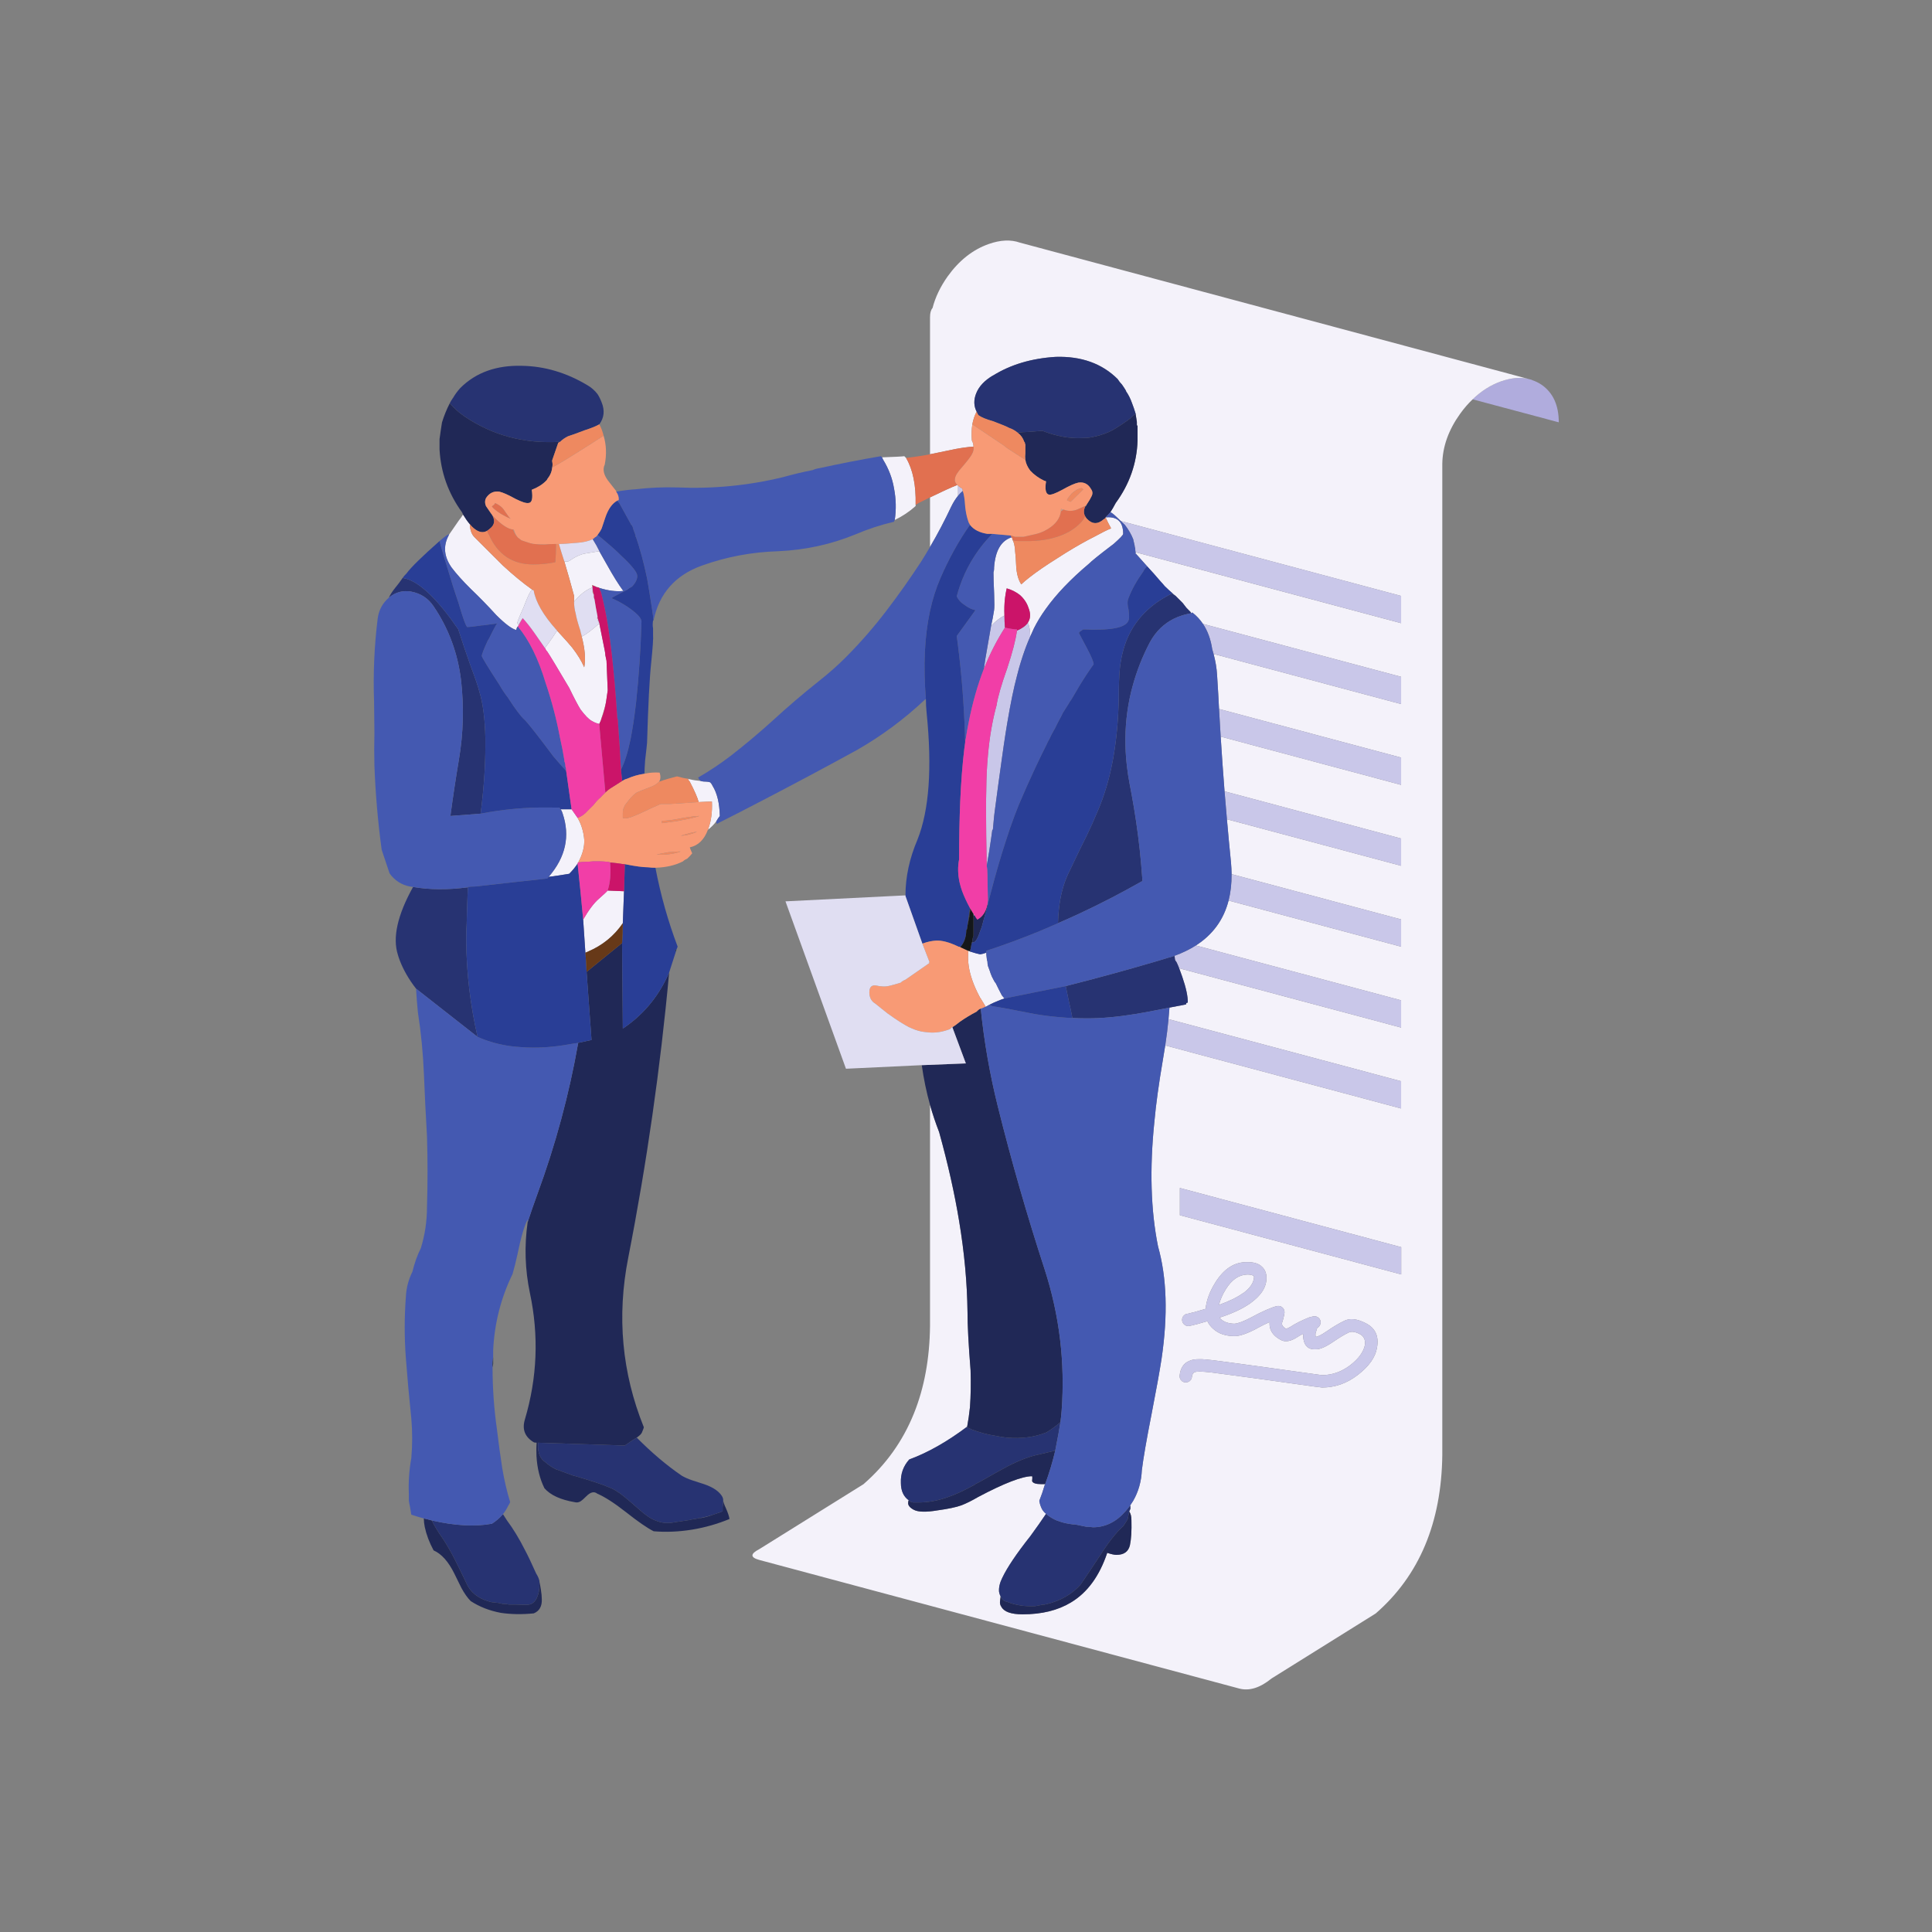<svg xmlns="http://www.w3.org/2000/svg" xmlns:xlink="http://www.w3.org/1999/xlink" width="200" zoomAndPan="magnify" viewBox="0 0 150 150" height="200" preserveAspectRatio="xMidYMid meet" version="1.0"><rect x="0" y="0" width="150" height="150" fill="#808080" stroke="none"/><defs><clipPath id="95b4f4d8e2"><path d="M 114.324 29.32 L 121.023 29.32 L 121.023 32.941 L 114.324 32.941 Z M 114.324 29.32 " clip-rule="nonzero"/></clipPath><clipPath id="fe6c721dbd"><path d="M 34.348 18.676 L 118.805 18.676 L 118.805 131.168 L 34.348 131.168 Z M 34.348 18.676 " clip-rule="nonzero"/></clipPath><clipPath id="022c133f9a"><path d="M 52.418 73.727 L 52.52 73.727 L 52.52 73.875 L 52.418 73.875 Z M 52.418 73.727 " clip-rule="nonzero"/></clipPath><clipPath id="b86b04b951"><path d="M 52.477 73.875 C 52.438 73.836 52.418 73.805 52.418 73.773 C 52.457 73.773 52.488 73.758 52.52 73.727 L 52.477 73.875 " clip-rule="nonzero"/></clipPath></defs><g clip-path="url(#95b4f4d8e2)"><path fill="#b0acdd" d="M 118.621 29.41 C 118.723 29.434 118.828 29.461 118.934 29.492 C 118.938 29.492 118.945 29.5 118.949 29.512 C 119.219 29.598 119.473 29.723 119.711 29.887 C 120.586 30.508 121.023 31.477 121.023 32.789 L 114.336 31.004 C 115 30.363 115.73 29.898 116.539 29.609 C 117.305 29.344 117.996 29.273 118.621 29.41 " fill-opacity="1" fill-rule="evenodd"/></g><g clip-path="url(#fe6c721dbd)"><path fill="#f4f2fa" d="M 97.363 99.172 C 97.332 99.605 97.047 100.02 96.512 100.41 L 96.512 100.398 C 96.035 100.738 95.41 101.039 94.641 101.309 C 94.738 100.906 94.918 100.496 95.18 100.082 C 95.641 99.348 96.191 98.973 96.84 98.953 C 97.043 98.953 97.199 98.984 97.309 99.047 C 97.344 99.074 97.363 99.117 97.363 99.172 Z M 108.789 96.828 L 91.605 92.234 L 91.605 94.348 L 108.789 98.945 Z M 101.969 102.203 L 101.801 102.242 C 101.746 102.242 101.695 102.258 101.648 102.285 L 101.637 102.285 C 101.055 102.52 100.57 102.762 100.18 103.02 C 100.043 103.098 99.93 103.148 99.84 103.168 C 99.805 103.141 99.75 103.102 99.684 103.047 C 99.578 102.961 99.527 102.859 99.527 102.746 C 99.535 102.715 99.559 102.633 99.602 102.496 C 99.602 102.484 99.605 102.48 99.609 102.48 C 99.684 102.203 99.723 102.016 99.73 101.91 C 99.734 101.809 99.711 101.711 99.656 101.617 C 99.594 101.527 99.52 101.461 99.426 101.426 C 99.328 101.391 99.227 101.383 99.125 101.406 C 98.672 101.523 98.016 101.812 97.152 102.277 C 96.566 102.59 96.129 102.754 95.84 102.773 C 95.434 102.766 95.102 102.664 94.852 102.469 L 94.844 102.461 C 94.781 102.41 94.73 102.355 94.695 102.297 C 95.684 101.977 96.477 101.609 97.07 101.188 C 97.934 100.57 98.352 99.902 98.328 99.172 C 98.32 98.801 98.184 98.508 97.914 98.297 C 97.906 98.297 97.906 98.293 97.906 98.285 C 97.66 98.082 97.305 97.988 96.84 97.992 C 95.863 97.969 95.035 98.492 94.363 99.566 C 93.918 100.277 93.664 100.961 93.605 101.617 C 93.266 101.715 92.949 101.809 92.648 101.895 L 92.66 101.883 C 92.414 101.945 92.281 101.98 92.254 101.992 C 92.121 101.992 92.008 102.039 91.918 102.133 C 91.824 102.223 91.777 102.336 91.777 102.469 C 91.777 102.605 91.824 102.719 91.918 102.809 C 92.008 102.902 92.121 102.949 92.254 102.957 C 92.305 102.961 92.52 102.914 92.898 102.816 L 92.906 102.816 C 93.172 102.746 93.449 102.664 93.742 102.578 C 93.844 102.805 94.004 103.012 94.219 103.195 C 94.629 103.555 95.168 103.734 95.84 103.734 C 96.238 103.746 96.828 103.543 97.609 103.129 L 97.609 103.121 C 97.973 102.926 98.293 102.766 98.574 102.645 C 98.562 102.688 98.559 102.719 98.566 102.746 C 98.559 103.168 98.73 103.516 99.078 103.797 C 99.379 104.035 99.633 104.145 99.84 104.129 C 100.078 104.141 100.363 104.043 100.691 103.836 L 100.703 103.824 C 100.84 103.734 101 103.645 101.168 103.559 C 101.168 104.402 101.496 104.801 102.152 104.758 C 102.469 104.777 102.934 104.574 103.543 104.156 C 104.016 103.832 104.414 103.594 104.746 103.441 C 104.973 103.355 105.258 103.406 105.609 103.598 L 105.598 103.586 C 105.91 103.77 106.031 104.059 105.965 104.457 C 105.848 104.988 105.469 105.5 104.828 105.996 C 104.168 106.5 103.441 106.758 102.645 106.766 C 102.586 106.758 101.879 106.66 100.527 106.473 C 99.004 106.258 98.109 106.133 97.84 106.098 C 96.441 105.906 95.625 105.797 95.391 105.766 C 94.695 105.676 94.293 105.621 94.191 105.609 C 93.719 105.551 93.371 105.523 93.145 105.527 C 92.773 105.523 92.496 105.57 92.309 105.676 C 91.895 105.844 91.652 106.219 91.586 106.793 C 91.574 106.922 91.605 107.039 91.688 107.148 C 91.773 107.254 91.879 107.312 92.008 107.324 C 92.137 107.34 92.254 107.309 92.367 107.223 C 92.469 107.145 92.527 107.035 92.539 106.902 C 92.559 106.73 92.621 106.613 92.723 106.547 C 92.816 106.508 92.957 106.488 93.145 106.488 C 93.348 106.488 93.66 106.516 94.082 106.562 C 94.184 106.574 94.578 106.629 95.262 106.719 C 95.496 106.75 96.312 106.859 97.711 107.047 C 97.98 107.086 98.875 107.211 100.391 107.422 C 101.828 107.625 102.578 107.727 102.645 107.727 C 103.648 107.727 104.57 107.402 105.414 106.754 C 106.289 106.082 106.789 105.375 106.91 104.633 C 107.07 103.75 106.785 103.121 106.059 102.746 C 105.359 102.379 104.781 102.32 104.324 102.57 L 104.332 102.57 C 103.961 102.742 103.516 103.008 102.996 103.367 C 102.617 103.629 102.332 103.773 102.152 103.797 C 102.137 103.766 102.133 103.684 102.133 103.551 C 102.137 103.516 102.164 103.43 102.207 103.293 C 102.207 103.289 102.207 103.281 102.215 103.277 C 102.227 103.215 102.242 103.16 102.262 103.109 C 102.332 103.074 102.395 103.02 102.445 102.945 C 102.516 102.836 102.543 102.719 102.527 102.59 C 102.504 102.453 102.434 102.352 102.324 102.277 C 102.215 102.203 102.094 102.18 101.969 102.203 Z M 45.277 71.395 C 45.711 70.648 46.117 70.109 46.496 69.781 C 46.887 69.438 47.113 69.227 47.176 69.141 L 48.449 69.195 L 48.355 71.676 C 47.68 72.664 46.781 73.398 45.66 73.875 C 45.594 73.91 45.523 73.941 45.449 73.965 Z M 42.598 68.078 C 43.918 66.551 44.277 64.91 43.68 63.152 C 43.648 63.035 43.598 62.93 43.523 62.832 C 43.773 62.832 44.059 62.832 44.379 62.832 C 44.531 63.059 44.688 63.281 44.844 63.5 C 45.133 63.992 45.305 64.555 45.359 65.176 C 45.391 65.738 45.234 66.332 44.891 66.961 C 44.859 66.984 44.844 67.016 44.844 67.051 C 44.66 67.328 44.445 67.59 44.195 67.84 C 43.625 67.938 43.094 68.016 42.598 68.078 Z M 46 45.609 C 45.531 45.773 45.055 46.141 44.57 46.715 C 44.57 46.562 44.57 46.41 44.57 46.258 C 44.32 45.324 44.07 44.438 43.816 43.594 C 43.91 43.594 44.004 43.594 44.102 43.594 C 44.125 43.594 44.281 43.5 44.57 43.309 C 44.906 43.125 45.184 43.016 45.406 42.98 C 45.754 42.918 46.051 42.871 46.305 42.832 C 46.395 42.809 46.473 42.797 46.531 42.797 C 46.781 43.23 46.984 43.586 47.137 43.867 C 47.602 44.703 48.02 45.375 48.395 45.883 C 47.836 45.941 47.215 45.863 46.531 45.645 C 46.473 45.613 46.426 45.598 46.395 45.598 L 46.395 45.555 L 46.305 45.555 C 46.207 45.523 46.094 45.477 45.973 45.414 C 45.973 45.465 45.98 45.508 45.992 45.543 L 45.992 45.555 C 45.996 45.57 46.004 45.586 46.008 45.598 Z M 47.055 54.488 C 46.988 54.836 46.887 55.203 46.754 55.59 C 46.711 55.711 46.672 55.832 46.645 55.953 C 46.613 56.008 46.586 56.07 46.559 56.137 L 46.559 56.156 C 46.555 56.156 46.551 56.16 46.551 56.164 C 46.539 56.172 46.531 56.18 46.531 56.191 L 46.531 56.203 L 46.523 56.203 C 46.348 56.172 46.152 56.094 45.945 55.973 C 45.719 55.852 45.43 55.555 45.074 55.086 C 44.859 54.738 44.566 54.18 44.195 53.41 C 43.254 51.816 42.688 50.879 42.496 50.598 C 42.41 50.508 42.352 50.41 42.312 50.316 C 42.746 49.723 43.059 49.27 43.25 48.961 C 43.879 49.641 44.27 50.082 44.422 50.277 C 44.832 50.805 45.145 51.312 45.359 51.809 C 45.48 51.184 45.418 50.391 45.164 49.426 C 45.477 49.273 45.934 48.934 46.531 48.402 C 46.379 48.148 46.332 47.977 46.395 47.879 C 46.395 47.977 46.41 48.055 46.441 48.117 C 46.441 48.152 46.457 48.188 46.484 48.219 L 46.484 48.262 C 46.484 48.293 46.5 48.324 46.531 48.355 L 46.531 48.402 L 46.953 50.508 C 46.984 50.664 47 50.785 47 50.871 C 47.031 51 47.062 51.145 47.09 51.305 L 47.184 53.594 Z M 40.258 48.547 C 40.258 48.57 40.242 48.602 40.203 48.637 C 40.145 48.699 40.102 48.793 40.078 48.914 C 39.727 48.82 39.211 48.434 38.527 47.75 C 37.871 47.031 37.219 46.359 36.562 45.734 C 35.934 45.113 35.434 44.555 35.059 44.059 C 34.473 43.219 34.395 42.391 34.832 41.578 C 34.832 41.547 34.848 41.52 34.879 41.488 C 35 41.305 35.246 40.949 35.621 40.414 C 35.754 40.25 35.863 40.094 35.949 39.949 C 36.141 40.262 36.312 40.508 36.473 40.691 C 36.496 41.16 36.621 41.504 36.848 41.715 C 38.004 42.871 38.738 43.602 39.051 43.914 C 39.855 44.656 40.621 45.285 41.34 45.793 C 41.27 45.82 41.219 45.867 41.195 45.93 C 41.098 46.051 40.91 46.469 40.637 47.184 C 40.324 47.871 40.168 48.262 40.168 48.355 C 40.168 48.387 40.199 48.449 40.258 48.547 Z M 69.469 40.371 C 69.59 39.551 69.57 38.742 69.414 37.934 C 69.285 37.152 69.004 36.406 68.57 35.699 C 68.543 35.641 68.512 35.574 68.477 35.508 C 69.508 35.473 70.09 35.441 70.211 35.418 C 70.234 35.441 70.281 35.488 70.348 35.555 C 70.879 36.457 71.125 37.672 71.09 39.199 C 71.09 39.223 71.09 39.254 71.09 39.289 C 70.594 39.73 70.055 40.09 69.469 40.371 Z M 74.383 37.707 L 74.383 38.488 C 74.188 38.727 74.012 39.008 73.852 39.336 C 73.352 40.402 72.805 41.445 72.207 42.465 L 72.207 38.617 C 73.137 38.164 73.84 37.844 74.328 37.652 C 74.344 37.668 74.363 37.688 74.383 37.707 Z M 54.961 64.426 C 54.984 64.395 54.996 64.363 54.996 64.332 C 55.215 63.742 55.309 63.043 55.273 62.234 C 55.125 62.234 54.781 62.246 54.246 62.273 C 54.16 61.938 53.93 61.41 53.555 60.688 C 53.496 60.629 53.445 60.551 53.41 60.461 C 53.445 60.488 53.496 60.504 53.555 60.504 C 53.809 60.566 54.09 60.609 54.398 60.633 C 54.523 60.672 54.676 60.688 54.859 60.688 C 54.949 60.688 55.047 60.707 55.145 60.742 C 55.23 60.836 55.289 60.926 55.328 61.02 C 55.676 61.578 55.863 62.359 55.887 63.352 C 55.789 63.477 55.695 63.617 55.609 63.773 C 55.422 64.023 55.203 64.242 54.961 64.426 Z M 76.574 73.965 C 76.574 74.09 76.586 74.227 76.609 74.379 C 76.609 74.477 76.629 74.566 76.664 74.652 C 76.664 74.785 76.68 74.898 76.703 74.992 C 76.758 75.133 76.812 75.273 76.859 75.418 C 76.875 75.461 76.891 75.504 76.902 75.551 C 76.965 75.738 77.043 75.91 77.133 76.062 C 77.195 76.191 77.254 76.285 77.316 76.348 C 77.445 76.621 77.602 76.934 77.785 77.281 L 77.984 77.52 C 77.816 77.574 77.652 77.637 77.496 77.703 C 77.254 77.797 77.027 77.902 76.812 78.012 C 76.715 78.062 76.621 78.113 76.527 78.168 C 76.457 78.035 76.375 77.898 76.289 77.766 C 76.227 77.668 76.168 77.566 76.105 77.465 C 76.07 77.441 76.051 77.41 76.051 77.371 C 76.039 77.352 76.027 77.328 76.016 77.309 C 75.578 76.473 75.309 75.695 75.207 74.973 C 75.164 74.668 75.152 74.375 75.172 74.094 C 75.172 74.008 75.172 73.918 75.172 73.82 C 75.23 73.82 75.277 73.836 75.309 73.875 C 75.688 73.996 75.953 74.07 76.105 74.094 C 76.266 74.07 76.422 74.027 76.574 73.965 Z M 79.984 49.426 L 79.984 49.379 C 79.984 48.945 79.926 48.605 79.801 48.355 C 79.832 48.293 79.863 48.234 79.895 48.172 C 80.016 47.891 80 47.562 79.848 47.184 C 79.816 47.086 79.777 46.992 79.734 46.902 C 79.605 46.645 79.426 46.41 79.195 46.203 C 78.887 45.961 78.539 45.785 78.16 45.68 C 78.102 45.93 78.059 46.184 78.027 46.445 C 77.977 46.875 77.965 47.324 77.984 47.789 C 77.668 47.945 77.324 48.211 76.949 48.582 C 77.043 48.188 77.117 47.785 77.18 47.375 C 77.207 47.207 77.211 46.824 77.188 46.223 C 77.188 46.141 77.184 46.059 77.18 45.973 C 77.148 45.344 77.133 44.832 77.133 44.438 C 77.164 44.344 77.18 44.25 77.18 44.152 L 77.18 44.059 C 77.273 42.754 77.727 41.973 78.547 41.715 L 78.582 41.77 C 78.582 41.797 78.602 41.855 78.637 41.953 C 78.699 42.082 78.746 42.238 78.773 42.422 C 78.801 42.551 78.812 42.676 78.812 42.797 C 78.848 43.047 78.879 43.469 78.902 44.059 C 78.918 44.246 78.941 44.418 78.977 44.582 C 79.043 44.887 79.145 45.148 79.289 45.371 C 79.461 45.207 79.672 45.027 79.918 44.836 C 80.473 44.398 81.211 43.891 82.141 43.309 C 82.961 42.777 83.754 42.309 84.523 41.898 C 84.664 41.824 84.809 41.75 84.945 41.68 C 85.516 41.367 85.957 41.148 86.266 41.02 C 86.109 40.738 85.965 40.457 85.836 40.168 C 85.871 40.164 85.906 40.16 85.938 40.16 C 86.328 40.141 86.629 40.223 86.836 40.402 C 87.082 40.613 87.203 40.965 87.203 41.449 C 87.203 41.535 86.953 41.797 86.453 42.238 C 86.391 42.281 86.336 42.328 86.277 42.371 C 85.316 43.102 84.738 43.57 84.535 43.777 C 83.824 44.375 83.188 44.969 82.625 45.559 C 82.07 46.141 81.59 46.719 81.184 47.289 C 80.824 47.789 80.523 48.285 80.277 48.777 C 80.18 48.996 80.082 49.211 79.984 49.426 Z M 114.336 31.004 C 113.988 31.332 113.66 31.711 113.355 32.137 C 112.465 33.383 112.004 34.668 111.98 35.992 L 111.98 112.973 C 111.914 118.23 110.191 122.328 106.809 125.27 L 98.723 130.316 C 97.828 131.047 96.988 131.309 96.199 131.094 L 58.977 121.121 C 58.242 120.926 58.234 120.645 58.949 120.277 L 67.039 115.234 C 68.785 113.715 70.09 111.887 70.953 109.75 C 71.762 107.746 72.18 105.477 72.207 102.938 L 72.207 85.785 C 72.41 86.504 72.645 87.203 72.914 87.895 C 73.602 90.375 74.117 92.68 74.465 94.797 C 74.875 97.258 75.09 99.609 75.117 101.855 C 75.117 102.887 75.195 104.398 75.355 106.387 C 75.387 107.414 75.371 108.363 75.309 109.238 C 75.254 109.766 75.18 110.277 75.09 110.766 C 73.535 111.934 72.039 112.781 70.594 113.312 C 70.129 113.832 69.914 114.438 69.945 115.133 C 69.945 115.738 70.145 116.188 70.551 116.48 C 70.523 116.535 70.512 116.594 70.512 116.652 C 70.48 116.859 70.629 117.051 70.953 117.223 C 71.289 117.398 71.898 117.414 72.777 117.266 C 73.613 117.152 74.238 117.02 74.648 116.871 C 75.02 116.727 75.457 116.512 75.949 116.223 C 77.98 115.148 79.375 114.613 80.133 114.613 C 80.156 114.672 80.156 114.801 80.133 114.996 C 80.195 115.148 80.422 115.227 80.82 115.227 C 80.926 115.227 81.035 115.227 81.148 115.227 C 81.133 115.25 81.117 115.281 81.105 115.316 C 80.988 115.719 80.852 116.121 80.691 116.523 C 80.73 116.777 80.809 117.008 80.93 117.223 C 81.004 117.336 81.098 117.441 81.215 117.531 C 80.871 118.047 80.469 118.617 80.004 119.254 C 78.914 120.633 78.184 121.719 77.812 122.512 C 77.625 122.887 77.539 123.242 77.566 123.586 C 77.59 123.719 77.629 123.84 77.684 123.941 L 77.684 123.988 C 77.684 124.012 77.672 124.105 77.648 124.262 C 77.617 124.453 77.648 124.609 77.738 124.738 C 77.945 125.137 78.5 125.336 79.398 125.336 C 80.883 125.336 82.133 125.027 83.141 124.418 C 84.418 123.656 85.359 122.371 85.965 120.562 C 86.277 120.668 86.516 120.719 86.68 120.719 C 87.262 120.719 87.609 120.469 87.727 119.969 C 87.828 119.492 87.867 118.844 87.844 118.027 C 87.844 117.734 87.785 117.508 87.672 117.348 L 87.762 117.148 L 87.762 117.066 C 87.762 117.039 87.762 117.016 87.762 116.992 C 87.762 116.961 87.762 116.934 87.762 116.91 C 87.742 116.91 87.734 116.906 87.734 116.902 C 87.82 116.777 87.902 116.652 87.98 116.523 C 88.391 115.812 88.613 115.016 88.652 114.145 C 88.77 113.203 89.016 111.773 89.395 109.852 C 89.773 107.914 90.035 106.461 90.184 105.492 C 90.684 102.105 90.594 99.199 89.91 96.773 C 89.344 93.969 89.25 90.742 89.625 87.098 C 89.75 85.715 89.973 84.113 90.285 82.289 C 90.352 81.906 90.414 81.531 90.469 81.168 L 108.781 86.062 L 108.781 83.945 L 90.723 79.125 C 90.754 78.82 90.777 78.52 90.797 78.23 C 91.188 78.152 91.617 78.07 92.082 77.984 L 92.098 77.902 C 92.125 77.859 92.164 77.84 92.219 77.84 C 92.23 77.363 92.086 76.695 91.789 75.832 C 91.695 75.574 91.617 75.352 91.551 75.176 L 108.781 79.781 L 108.781 77.664 L 92.848 73.406 C 94.16 72.566 95.008 71.402 95.387 69.918 L 108.781 73.5 L 108.781 71.383 L 95.621 67.867 C 95.617 67.574 95.602 67.273 95.574 66.961 C 95.461 65.84 95.355 64.723 95.258 63.605 L 108.781 67.219 L 108.781 65.102 L 95.074 61.438 C 94.961 60.02 94.863 58.605 94.773 57.191 L 108.781 60.938 L 108.781 58.82 L 94.645 55.043 C 94.625 54.664 94.605 54.289 94.586 53.914 C 94.559 53.516 94.531 53.008 94.492 52.383 C 94.461 51.871 94.371 51.336 94.223 50.773 L 108.781 54.664 L 108.781 52.547 L 93.398 48.438 C 93.172 48.102 92.898 47.809 92.578 47.559 C 92.547 47.559 92.516 47.574 92.484 47.613 L 92.438 47.52 C 92.34 47.426 92.23 47.312 92.109 47.184 C 92.016 47.059 91.922 46.938 91.824 46.816 L 91.266 46.258 C 91.18 46.18 91.094 46.105 91.008 46.039 C 90.992 46.027 90.98 46.016 90.98 46.012 L 90.961 46 C 90.938 45.984 90.918 45.965 90.898 45.945 L 90.863 45.91 C 90.777 45.836 90.691 45.762 90.613 45.68 L 90.43 45.508 C 90.332 45.387 90.219 45.258 90.09 45.121 C 89.754 44.727 89.414 44.34 89.066 43.969 L 88.23 43.035 C 88.23 42.996 88.211 42.961 88.176 42.926 C 88.172 42.906 88.168 42.891 88.164 42.875 L 108.781 48.383 L 108.781 46.266 L 87.02 40.453 L 86.625 40.078 C 86.508 39.961 86.371 39.855 86.215 39.758 C 86.336 39.574 86.473 39.34 86.625 39.051 C 87.695 37.586 88.262 35.973 88.32 34.207 C 88.32 34.074 88.32 33.93 88.32 33.777 L 88.32 33.074 C 88.285 33.047 88.266 33.016 88.266 32.98 L 88.266 32.754 C 88.242 32.566 88.211 32.379 88.176 32.184 L 88.176 32.137 C 88.082 31.828 87.988 31.551 87.891 31.305 C 87.77 30.957 87.613 30.645 87.422 30.371 L 87.422 30.316 L 87.387 30.316 L 87.387 30.277 C 87.289 30.121 87.195 29.977 87.102 29.848 C 86.98 29.727 86.871 29.586 86.773 29.43 C 85.555 28.219 83.949 27.645 81.957 27.707 C 80.082 27.824 78.457 28.309 77.086 29.164 L 77.125 29.133 C 76.445 29.527 76 30 75.785 30.555 C 75.59 31.055 75.602 31.523 75.824 31.957 C 75.664 32.266 75.555 32.598 75.492 32.945 C 75.43 33.34 75.418 33.762 75.457 34.207 C 75.543 34.355 75.582 34.512 75.582 34.676 C 75.188 34.699 74.723 34.762 74.191 34.859 C 73.289 35.051 72.629 35.188 72.207 35.27 L 72.207 24.629 C 72.207 24.301 72.273 24.062 72.402 23.914 C 72.617 23.078 73.008 22.262 73.574 21.461 C 74.469 20.215 75.531 19.379 76.766 18.945 C 77.672 18.625 78.477 18.59 79.18 18.836 L 118.621 29.41 C 117.996 29.273 117.305 29.344 116.539 29.609 C 115.73 29.898 115 30.363 114.336 31.004 " fill-opacity="1" fill-rule="evenodd"/></g><path fill="#c9c7e9" d="M 101.969 102.203 C 102.094 102.18 102.215 102.203 102.324 102.277 C 102.434 102.352 102.504 102.453 102.527 102.59 C 102.543 102.719 102.516 102.836 102.445 102.945 C 102.395 103.02 102.332 103.074 102.262 103.109 C 102.242 103.16 102.227 103.215 102.215 103.277 C 102.207 103.281 102.207 103.289 102.207 103.293 C 102.164 103.43 102.137 103.516 102.133 103.551 C 102.133 103.684 102.137 103.766 102.152 103.797 C 102.332 103.773 102.617 103.629 102.996 103.367 C 103.516 103.008 103.961 102.742 104.332 102.57 L 104.324 102.57 C 104.781 102.32 105.359 102.379 106.059 102.746 C 106.785 103.121 107.07 103.75 106.91 104.633 C 106.789 105.375 106.289 106.082 105.414 106.754 C 104.57 107.402 103.648 107.727 102.645 107.727 C 102.578 107.727 101.828 107.625 100.391 107.422 C 98.875 107.211 97.98 107.086 97.711 107.047 C 96.312 106.859 95.496 106.75 95.262 106.719 C 94.578 106.629 94.184 106.574 94.082 106.562 C 93.66 106.516 93.348 106.488 93.145 106.488 C 92.957 106.488 92.816 106.508 92.723 106.547 C 92.621 106.613 92.559 106.73 92.539 106.902 C 92.527 107.035 92.469 107.145 92.367 107.223 C 92.254 107.309 92.137 107.34 92.008 107.324 C 91.879 107.312 91.773 107.254 91.688 107.148 C 91.605 107.039 91.574 106.922 91.586 106.793 C 91.652 106.219 91.895 105.844 92.309 105.676 C 92.496 105.57 92.773 105.523 93.145 105.527 C 93.371 105.523 93.719 105.551 94.191 105.609 C 94.293 105.621 94.695 105.676 95.391 105.766 C 95.625 105.797 96.441 105.906 97.84 106.098 C 98.109 106.133 99.004 106.258 100.527 106.473 C 101.879 106.66 102.586 106.758 102.645 106.766 C 103.441 106.758 104.168 106.5 104.828 105.996 C 105.469 105.5 105.848 104.988 105.965 104.457 C 106.031 104.059 105.91 103.77 105.598 103.586 L 105.609 103.598 C 105.258 103.406 104.973 103.355 104.746 103.441 C 104.414 103.594 104.016 103.832 103.543 104.156 C 102.934 104.574 102.469 104.777 102.152 104.758 C 101.496 104.801 101.168 104.402 101.168 103.559 C 101 103.645 100.84 103.734 100.703 103.824 L 100.691 103.836 C 100.363 104.043 100.078 104.141 99.84 104.129 C 99.633 104.145 99.379 104.035 99.078 103.797 C 98.73 103.516 98.559 103.168 98.566 102.746 C 98.559 102.719 98.562 102.688 98.574 102.645 C 98.293 102.766 97.973 102.926 97.609 103.121 L 97.609 103.129 C 96.828 103.543 96.238 103.746 95.84 103.734 C 95.168 103.734 94.629 103.555 94.219 103.195 C 94.004 103.012 93.844 102.805 93.742 102.578 C 93.449 102.664 93.172 102.746 92.906 102.816 L 92.898 102.816 C 92.52 102.914 92.305 102.961 92.254 102.957 C 92.121 102.949 92.008 102.902 91.918 102.809 C 91.824 102.719 91.777 102.605 91.777 102.469 C 91.777 102.336 91.824 102.223 91.918 102.133 C 92.008 102.039 92.121 101.992 92.254 101.992 C 92.281 101.98 92.414 101.945 92.66 101.883 L 92.648 101.895 C 92.949 101.809 93.266 101.715 93.605 101.617 C 93.664 100.961 93.918 100.277 94.363 99.566 C 95.035 98.492 95.863 97.969 96.84 97.992 C 97.305 97.988 97.66 98.082 97.906 98.285 C 97.906 98.293 97.906 98.297 97.914 98.297 C 98.184 98.508 98.32 98.801 98.328 99.172 C 98.352 99.902 97.934 100.57 97.07 101.188 C 96.477 101.609 95.684 101.977 94.695 102.297 C 94.73 102.355 94.781 102.41 94.844 102.461 L 94.852 102.469 C 95.102 102.664 95.434 102.766 95.84 102.773 C 96.129 102.754 96.566 102.59 97.152 102.277 C 98.016 101.812 98.672 101.523 99.125 101.406 C 99.227 101.383 99.328 101.391 99.426 101.426 C 99.52 101.461 99.594 101.527 99.656 101.617 C 99.711 101.711 99.734 101.809 99.73 101.91 C 99.723 102.016 99.684 102.203 99.609 102.48 C 99.605 102.48 99.602 102.484 99.602 102.496 C 99.559 102.633 99.535 102.715 99.527 102.746 C 99.527 102.859 99.578 102.961 99.684 103.047 C 99.75 103.102 99.805 103.141 99.84 103.168 C 99.93 103.148 100.043 103.098 100.18 103.02 C 100.57 102.762 101.055 102.52 101.637 102.285 L 101.648 102.285 C 101.695 102.258 101.746 102.242 101.801 102.242 Z M 108.789 96.828 L 108.789 98.945 L 91.605 94.348 L 91.605 92.234 Z M 97.363 99.172 C 97.363 99.117 97.344 99.074 97.309 99.047 C 97.199 98.984 97.043 98.953 96.84 98.953 C 96.191 98.973 95.641 99.348 95.18 100.082 C 94.918 100.496 94.738 100.906 94.641 101.309 C 95.41 101.039 96.035 100.738 96.512 100.398 L 96.512 100.41 C 97.047 100.02 97.332 99.605 97.363 99.172 Z M 74.383 38.488 L 74.383 37.707 C 74.469 37.785 74.574 37.859 74.703 37.934 C 74.734 37.973 74.75 38.031 74.75 38.117 C 74.621 38.227 74.5 38.348 74.383 38.488 Z M 76.609 67.227 C 76.594 66.383 76.578 65.602 76.57 64.891 C 76.559 64.105 76.555 63.398 76.555 62.773 C 76.559 62.219 76.562 61.727 76.574 61.301 C 76.582 60.367 76.625 59.484 76.703 58.641 C 76.766 57.926 76.852 57.246 76.965 56.602 C 77.078 55.953 77.211 55.344 77.371 54.766 C 77.465 54.137 77.742 53.168 78.207 51.863 C 78.609 50.648 78.859 49.68 78.957 48.961 C 79.332 48.805 79.613 48.605 79.801 48.355 C 79.926 48.605 79.984 48.945 79.984 49.379 L 79.984 49.426 C 79.77 49.906 79.574 50.418 79.395 50.965 C 79.297 51.262 79.203 51.57 79.113 51.883 C 79.059 52.078 79.008 52.273 78.957 52.477 C 78.707 53.41 78.457 54.621 78.207 56.109 C 78.168 56.336 78.125 56.598 78.078 56.898 C 77.992 57.449 77.891 58.129 77.781 58.93 C 77.625 60.035 77.441 61.375 77.234 62.953 C 77.219 63.098 77.199 63.242 77.18 63.391 C 77.148 63.738 77.117 64.082 77.086 64.426 L 77.043 64.426 C 77.016 64.617 76.992 64.809 76.965 64.996 C 76.855 65.781 76.738 66.527 76.609 67.227 Z M 78.023 48.73 C 77.398 49.699 76.855 50.762 76.391 51.918 C 76.453 51.445 76.543 50.883 76.664 50.223 C 76.766 49.66 76.859 49.113 76.949 48.582 C 77.324 48.211 77.668 47.945 77.984 47.789 C 77.984 48.105 78 48.418 78.023 48.73 Z M 91.184 74.211 C 91.801 73.988 92.355 73.719 92.848 73.406 L 108.781 77.664 L 108.781 79.781 L 91.551 75.176 C 91.387 74.758 91.289 74.566 91.258 74.605 L 91.227 74.488 C 91.215 74.449 91.211 74.41 91.211 74.367 L 91.199 74.285 C 91.188 74.262 91.184 74.238 91.184 74.211 Z M 90.723 79.125 L 108.781 83.945 L 108.781 86.062 L 90.469 81.168 C 90.578 80.449 90.664 79.77 90.723 79.125 Z M 94.773 57.191 C 94.727 56.477 94.684 55.758 94.645 55.043 L 108.781 58.82 L 108.781 60.938 Z M 95.387 69.918 C 95.547 69.293 95.625 68.609 95.621 67.867 L 108.781 71.383 L 108.781 73.5 Z M 95.074 61.438 L 108.781 65.102 L 108.781 67.219 L 95.258 63.605 C 95.195 62.883 95.133 62.16 95.074 61.438 Z M 94.223 50.773 C 94.191 50.652 94.156 50.527 94.117 50.406 C 94.004 49.641 93.766 48.984 93.398 48.438 L 108.781 52.547 L 108.781 54.664 Z M 88.164 42.875 C 88.148 42.773 88.137 42.672 88.137 42.566 C 88.105 42.496 88.094 42.426 88.094 42.367 C 88.055 42.219 88.02 42.051 87.98 41.863 C 87.836 41.492 87.617 41.117 87.332 40.746 L 87.02 40.453 L 108.781 46.266 L 108.781 48.383 L 88.164 42.875 " fill-opacity="1" fill-rule="evenodd"/><path fill="#273372" d="M 43.488 34.301 C 40.723 34.469 38.246 33.812 36.051 32.32 C 35.629 32.035 35.254 31.695 34.922 31.305 C 34.984 31.176 35.047 31.066 35.117 30.977 C 35.117 30.945 35.129 30.93 35.152 30.93 C 35.312 30.648 35.504 30.383 35.73 30.133 C 36.941 28.918 38.547 28.344 40.543 28.402 C 42.293 28.434 43.977 28.934 45.598 29.902 C 45.91 30.082 46.176 30.312 46.395 30.602 C 46.516 30.789 46.625 31.008 46.715 31.25 C 46.965 31.871 46.906 32.438 46.531 32.945 C 46.281 33.09 45.906 33.242 45.406 33.402 C 44.75 33.652 44.316 33.809 44.102 33.871 C 43.852 33.996 43.648 34.141 43.488 34.301 Z M 31.273 44.855 C 31.309 44.855 31.34 44.871 31.363 44.902 C 31.43 44.902 31.512 44.918 31.602 44.949 C 32.723 45.32 34.047 46.629 35.582 48.867 C 35.828 49.648 36.152 50.617 36.562 51.77 C 36.906 52.672 37.125 53.324 37.223 53.719 C 37.5 54.629 37.652 55.828 37.684 57.32 L 37.684 57.375 C 37.684 57.531 37.684 57.699 37.684 57.879 C 37.684 59.508 37.559 61.27 37.316 63.172 L 34.969 63.352 C 35.164 61.887 35.387 60.414 35.637 58.93 C 35.973 56.93 36.027 54.906 35.801 52.859 C 35.551 50.734 34.84 48.805 33.664 47.074 C 33.246 46.449 32.66 46.07 31.914 45.93 C 31.273 45.82 30.699 45.977 30.191 46.402 C 30.289 46.18 30.461 45.91 30.715 45.598 C 30.871 45.414 31.059 45.168 31.273 44.855 Z M 37.078 80.504 L 32.301 76.758 C 31.742 76.039 31.32 75.305 31.035 74.559 C 30.98 74.414 30.934 74.277 30.898 74.148 C 30.461 72.812 30.855 71.051 32.07 68.863 C 33.359 69.086 34.777 69.094 36.324 68.891 C 36.266 70.438 36.234 71.367 36.234 71.676 C 36.211 72.074 36.199 72.477 36.199 72.887 C 36.199 72.984 36.199 73.062 36.199 73.125 C 36.223 75.582 36.516 78.043 37.078 80.504 Z M 41.883 122.816 L 41.883 123.035 C 41.883 123.402 41.832 123.703 41.727 123.941 C 41.562 124.406 41.258 124.625 40.82 124.594 C 40.555 124.594 40.289 124.586 40.02 124.574 L 39.5 124.574 C 39.383 124.543 39.254 124.527 39.113 124.527 C 39.09 124.527 39.062 124.527 39.031 124.527 L 38.711 124.453 C 38.484 124.43 38.301 124.41 38.16 124.391 C 38.055 124.359 37.957 124.332 37.867 124.309 C 37.082 124.062 36.535 123.617 36.227 122.961 C 36.227 122.914 36.211 122.879 36.18 122.852 C 35.773 122.004 35.461 121.359 35.234 120.922 C 34.848 120.188 34.48 119.582 34.133 119.098 C 33.836 118.641 33.633 118.289 33.527 118.047 C 35.324 118.461 36.883 118.547 38.195 118.301 C 38.527 118.09 38.812 117.84 39.051 117.559 C 39.141 117.707 39.246 117.867 39.363 118.047 C 39.844 118.691 40.309 119.457 40.754 120.336 C 41 120.797 41.289 121.41 41.625 122.164 C 41.75 122.355 41.836 122.551 41.883 122.75 Z M 49.438 111.617 C 50.594 112.785 51.758 113.77 52.934 114.574 C 53.152 114.703 53.426 114.824 53.75 114.934 C 54.164 115.074 54.469 115.172 54.656 115.227 C 55.398 115.477 55.879 115.816 56.105 116.25 C 56.105 116.273 56.117 116.316 56.145 116.379 L 56.145 116.461 C 56.145 116.504 56.145 116.559 56.145 116.625 L 56.105 117.027 C 56.105 117.113 56.105 117.215 56.105 117.332 C 56.051 117.355 55.996 117.379 55.941 117.406 L 55.328 117.613 C 55.074 117.695 54.816 117.766 54.547 117.824 C 54.484 117.824 54.441 117.836 54.41 117.863 C 54.359 117.863 54.324 117.863 54.301 117.863 C 54.184 117.887 54.07 117.91 53.961 117.934 L 53.879 117.934 C 53.793 117.965 53.711 117.98 53.629 117.98 C 53.605 118.008 53.566 118.016 53.512 118.016 L 52.391 118.184 C 51.871 118.297 51.379 118.258 50.906 118.055 C 50.551 117.926 50.141 117.656 49.676 117.238 C 49.152 116.777 48.754 116.434 48.484 116.215 C 48.02 115.828 47.578 115.566 47.156 115.426 C 46.801 115.262 45.98 114.992 44.699 114.613 C 44.559 114.586 44.422 114.543 44.285 114.484 L 43.707 114.273 C 43.52 114.195 43.34 114.129 43.176 114.082 C 42.844 113.914 42.57 113.734 42.352 113.531 C 41.934 113.262 41.742 112.797 41.773 112.141 C 41.773 112.098 41.773 112.055 41.773 112.012 L 48.504 112.23 C 48.676 112.121 48.844 112.008 49.008 111.891 C 49.148 111.793 49.293 111.703 49.438 111.617 Z M 75.09 110.766 C 75.082 110.777 75.078 110.801 75.078 110.828 C 75.203 110.859 75.309 110.906 75.402 110.969 C 76.062 111.219 76.699 111.391 77.316 111.48 C 77.598 111.539 77.879 111.586 78.16 111.617 C 79.316 111.715 80.348 111.578 81.25 111.207 C 81.625 110.984 81.984 110.719 82.332 110.41 C 82.234 111.031 82.125 111.641 82.004 112.23 C 81.977 112.359 81.953 112.488 81.93 112.625 C 81.574 112.715 81.164 112.812 80.691 112.918 C 79.969 113.062 79.156 113.371 78.254 113.832 C 78.082 113.918 77.301 114.352 75.914 115.133 C 75.816 115.164 75.742 115.207 75.695 115.262 C 74.852 115.73 74.125 116.062 73.52 116.262 C 72.762 116.523 72.02 116.652 71.293 116.652 L 71.246 116.652 C 71.137 116.652 71.02 116.652 70.898 116.652 C 70.75 116.629 70.637 116.57 70.551 116.48 C 70.145 116.188 69.945 115.738 69.945 115.133 C 69.914 114.438 70.129 113.832 70.594 113.312 C 72.039 112.781 73.535 111.934 75.09 110.766 Z M 81.215 117.531 C 81.441 117.742 81.734 117.922 82.094 118.074 C 82.125 118.074 82.176 118.09 82.242 118.117 C 82.488 118.215 82.84 118.297 83.305 118.355 C 83.344 118.355 83.379 118.355 83.414 118.355 L 83.453 118.355 L 84.344 118.539 C 84.531 118.539 84.703 118.551 84.855 118.578 C 85.82 118.578 86.664 118.16 87.387 117.332 C 87.508 117.191 87.625 117.047 87.734 116.902 C 87.734 116.906 87.742 116.91 87.762 116.91 C 87.762 116.934 87.762 116.961 87.762 116.992 C 87.762 117.016 87.762 117.039 87.762 117.066 L 87.762 117.148 L 87.672 117.348 L 87.551 117.953 C 87.449 118.137 87.332 118.316 87.203 118.496 C 86.664 118.977 86.078 119.719 85.441 120.719 C 84.863 121.598 84.426 122.25 84.141 122.668 C 84.031 122.828 83.945 122.949 83.891 123.035 C 83.23 123.773 82.355 124.277 81.262 124.547 C 81.211 124.547 81.16 124.559 81.105 124.582 C 81.082 124.582 81.055 124.582 81.031 124.582 C 80.953 124.582 80.871 124.594 80.793 124.621 C 80.641 124.652 80.492 124.68 80.352 124.703 C 80.223 124.703 80.094 124.703 79.957 124.703 C 79.664 124.703 79.375 124.676 79.086 124.621 C 78.793 124.57 78.5 124.488 78.207 124.371 C 77.945 124.324 77.77 124.18 77.684 123.941 C 77.629 123.84 77.59 123.719 77.566 123.586 C 77.539 123.242 77.625 122.887 77.812 122.512 C 78.184 121.719 78.914 120.633 80.004 119.254 C 80.469 118.617 80.871 118.047 81.215 117.531 Z M 82.746 76.559 C 85.055 75.977 87.359 75.348 89.66 74.672 C 90.027 74.562 90.395 74.453 90.762 74.34 L 90.797 74.34 C 90.926 74.297 91.055 74.254 91.184 74.211 C 91.184 74.238 91.188 74.262 91.199 74.285 L 91.211 74.367 C 91.211 74.41 91.215 74.449 91.227 74.488 L 91.258 74.605 C 91.289 74.566 91.387 74.758 91.551 75.176 C 91.617 75.352 91.695 75.574 91.789 75.832 C 92.086 76.695 92.23 77.363 92.219 77.84 C 92.164 77.84 92.125 77.859 92.098 77.902 L 92.082 77.984 C 91.617 78.07 91.188 78.152 90.797 78.23 C 89.977 78.395 89.316 78.52 88.812 78.613 C 88.527 78.664 88.293 78.707 88.109 78.734 C 86.742 78.957 85.508 79.066 84.414 79.066 C 84.023 79.066 83.641 79.055 83.258 79.039 C 83.199 78.684 83.109 78.262 82.992 77.766 C 82.934 77.488 82.883 77.238 82.836 77.016 C 82.801 76.844 82.773 76.691 82.746 76.559 Z M 92.484 47.613 C 92.105 47.676 91.75 47.777 91.422 47.91 C 90.621 48.238 89.977 48.77 89.492 49.508 C 89.41 49.633 89.332 49.766 89.258 49.902 C 88.688 50.992 88.25 52.109 87.941 53.25 C 87.758 53.91 87.621 54.578 87.527 55.254 C 87.34 56.605 87.324 57.992 87.484 59.41 C 87.539 59.898 87.613 60.387 87.707 60.883 C 87.758 61.129 87.805 61.375 87.848 61.621 C 88.117 63.066 88.328 64.512 88.488 65.961 C 88.566 66.684 88.629 67.406 88.68 68.129 C 88.684 68.219 88.691 68.309 88.699 68.398 C 87.074 69.324 85.414 70.184 83.723 70.969 C 83.199 71.211 82.672 71.445 82.141 71.676 C 82.148 71.293 82.172 70.922 82.215 70.562 C 82.32 69.582 82.547 68.707 82.891 67.934 C 82.98 67.746 83.172 67.352 83.465 66.738 C 83.574 66.512 83.695 66.254 83.828 65.973 C 84.02 65.598 84.203 65.227 84.379 64.863 C 84.688 64.223 84.969 63.594 85.223 62.977 C 85.477 62.391 85.703 61.766 85.902 61.102 C 86.09 60.473 86.25 59.812 86.383 59.117 C 86.617 57.875 86.77 56.523 86.832 55.066 C 86.848 54.738 86.859 54.402 86.863 54.059 C 86.863 53.66 86.867 53.293 86.879 52.965 C 86.895 52.496 86.918 52.098 86.957 51.77 C 87.082 50.801 87.32 49.961 87.672 49.254 C 87.703 49.184 87.738 49.117 87.777 49.051 C 88.129 48.395 88.59 47.812 89.152 47.305 C 89.684 46.824 90.309 46.41 91.027 46.066 C 91.09 46.125 91.168 46.191 91.266 46.258 L 91.824 46.816 C 91.922 46.938 92.016 47.059 92.109 47.184 C 92.23 47.312 92.34 47.426 92.438 47.52 Z M 79.012 33.594 C 78.824 33.434 78.602 33.309 78.344 33.219 C 78.168 33.121 77.746 32.945 77.086 32.699 C 76.555 32.551 76.18 32.395 75.961 32.23 C 75.906 32.145 75.859 32.051 75.824 31.957 C 75.602 31.523 75.59 31.055 75.785 30.555 C 76 30 76.445 29.527 77.125 29.133 L 77.086 29.164 C 78.457 28.309 80.082 27.824 81.957 27.707 C 83.949 27.645 85.555 28.219 86.773 29.43 C 86.871 29.586 86.98 29.727 87.102 29.848 C 87.195 29.977 87.289 30.121 87.387 30.277 L 87.387 30.316 L 87.422 30.316 L 87.422 30.371 C 87.613 30.645 87.77 30.957 87.891 31.305 C 87.988 31.551 88.082 31.828 88.176 32.137 C 88.023 32.23 87.883 32.344 87.762 32.477 C 87.352 32.789 86.914 33.082 86.453 33.355 C 86.016 33.605 85.504 33.793 84.91 33.914 C 84.66 33.977 84.379 34.008 84.066 34.008 C 83.094 34.066 82.051 33.883 80.93 33.449 C 80.52 33.484 80.129 33.516 79.758 33.539 C 79.504 33.539 79.258 33.559 79.012 33.594 " fill-opacity="1" fill-rule="evenodd"/><path fill="#202856" d="M 36.473 40.691 C 36.312 40.508 36.141 40.262 35.949 39.949 C 35.926 39.883 35.895 39.816 35.859 39.758 C 34.801 38.293 34.223 36.672 34.125 34.895 C 34.125 34.613 34.125 34.348 34.125 34.098 C 34.188 33.633 34.25 33.199 34.316 32.797 C 34.477 32.273 34.68 31.773 34.922 31.305 C 35.254 31.695 35.629 32.035 36.051 32.32 C 38.246 33.812 40.723 34.469 43.488 34.301 C 43.426 34.324 43.379 34.352 43.34 34.383 L 42.871 35.738 L 42.871 35.828 C 42.91 35.988 42.91 36.145 42.871 36.297 C 42.848 36.605 42.723 36.906 42.496 37.191 C 42.473 37.254 42.441 37.297 42.406 37.32 C 42.129 37.609 41.758 37.844 41.285 38.027 C 41.383 38.688 41.305 39.027 41.047 39.051 C 40.859 39.09 40.516 38.98 40.02 38.73 C 39.461 38.418 39.039 38.234 38.766 38.172 C 38.332 38.113 37.984 38.281 37.73 38.676 C 37.637 38.867 37.637 39.07 37.73 39.289 C 37.789 39.383 37.918 39.566 38.113 39.848 C 38.168 39.914 38.211 39.98 38.242 40.039 C 38.434 40.414 38.391 40.723 38.113 40.977 C 38.016 41.066 37.918 41.145 37.82 41.211 C 37.508 41.395 37.168 41.332 36.793 41.02 C 36.672 40.922 36.562 40.812 36.473 40.691 Z M 49.438 111.617 C 49.293 111.703 49.148 111.793 49.008 111.891 C 48.844 112.008 48.676 112.121 48.504 112.23 L 41.773 112.012 C 41.773 112.055 41.773 112.098 41.773 112.141 C 41.742 112.797 41.934 113.262 42.352 113.531 C 42.57 113.734 42.844 113.914 43.176 114.082 C 43.34 114.129 43.52 114.195 43.707 114.273 L 44.285 114.484 C 44.422 114.543 44.559 114.586 44.699 114.613 C 45.98 114.992 46.801 115.262 47.156 115.426 C 47.578 115.566 48.02 115.828 48.484 116.215 C 48.754 116.434 49.152 116.777 49.676 117.238 C 50.141 117.656 50.551 117.926 50.906 118.055 C 51.379 118.258 51.871 118.297 52.391 118.184 L 53.512 118.016 C 53.566 118.016 53.605 118.008 53.629 117.98 C 53.711 117.98 53.793 117.965 53.879 117.934 L 53.961 117.934 C 54.07 117.91 54.184 117.887 54.301 117.863 C 54.324 117.863 54.359 117.863 54.41 117.863 C 54.738 117.801 55.047 117.719 55.328 117.613 L 55.941 117.406 C 55.996 117.379 56.051 117.355 56.105 117.332 C 56.105 117.215 56.105 117.113 56.105 117.027 L 56.145 116.625 C 56.145 116.559 56.145 116.504 56.145 116.461 C 56.156 116.613 56.227 116.82 56.355 117.086 C 56.52 117.461 56.613 117.746 56.637 117.934 C 55.703 118.32 54.738 118.594 53.75 118.758 C 52.711 118.926 51.711 118.969 50.75 118.887 C 50.254 118.637 49.539 118.145 48.605 117.406 C 47.699 116.695 46.957 116.219 46.375 115.969 C 46.133 115.773 45.848 115.84 45.523 116.168 C 45.328 116.363 45.188 116.488 45.102 116.543 C 44.949 116.648 44.785 116.676 44.605 116.625 C 43.512 116.438 42.734 116.078 42.27 115.547 C 41.906 114.809 41.703 113.973 41.652 113.047 C 41.637 112.727 41.637 112.383 41.664 112.012 L 41.469 111.992 C 40.754 111.578 40.516 110.98 40.754 110.199 C 41.715 106.957 41.844 103.684 41.141 100.383 C 40.762 98.574 40.703 96.746 40.965 94.898 C 41.203 94.172 41.453 93.445 41.719 92.719 C 43.129 88.887 44.188 84.969 44.891 80.969 L 45.926 80.742 L 45.543 75.457 L 48.301 73.215 L 48.355 79.844 C 48.418 79.82 48.48 79.781 48.539 79.734 C 50.055 78.672 51.195 77.262 51.953 75.504 C 51.273 82.922 50.215 90.301 48.777 97.645 C 47.879 102.203 48.285 106.594 49.988 110.812 C 49.973 110.883 49.945 110.957 49.914 111.031 C 49.891 111.094 49.863 111.16 49.832 111.234 C 49.773 111.336 49.695 111.422 49.605 111.488 C 49.543 111.531 49.488 111.574 49.438 111.617 Z M 41.883 122.816 C 41.902 122.883 41.938 123.078 41.992 123.402 C 42.043 123.715 42.066 123.969 42.066 124.172 C 42.086 124.719 41.875 125.082 41.441 125.262 C 40.539 125.352 39.688 125.34 38.895 125.223 C 38.012 125.059 37.23 124.754 36.547 124.309 C 36.301 124.062 36.059 123.723 35.82 123.281 C 35.578 122.781 35.395 122.41 35.27 122.164 C 34.812 121.238 34.277 120.641 33.664 120.371 C 33.328 119.75 33.102 119.141 32.977 118.551 C 32.93 118.316 32.906 118.098 32.906 117.891 C 33.113 117.938 33.32 117.988 33.527 118.047 C 33.633 118.289 33.836 118.641 34.133 119.098 C 34.48 119.582 34.848 120.188 35.234 120.922 C 35.461 121.359 35.773 122.004 36.18 122.852 C 36.211 122.879 36.227 122.914 36.227 122.961 C 36.535 123.617 37.082 124.062 37.867 124.309 C 37.957 124.332 38.055 124.359 38.16 124.391 C 38.301 124.41 38.484 124.43 38.711 124.453 L 39.031 124.527 C 39.062 124.527 39.09 124.527 39.113 124.527 C 39.254 124.527 39.383 124.543 39.5 124.574 L 40.02 124.574 C 40.289 124.586 40.555 124.594 40.82 124.594 C 41.258 124.625 41.562 124.406 41.727 123.941 C 41.832 123.703 41.883 123.402 41.883 123.035 Z M 75.457 73.168 C 75.457 73.141 75.469 73.125 75.492 73.125 C 75.492 73 75.512 72.871 75.547 72.738 C 75.57 72.715 75.582 72.688 75.582 72.656 L 75.582 71.062 C 75.598 71.059 75.605 71.055 75.609 71.055 C 75.625 71.059 75.645 71.062 75.676 71.062 C 75.711 71.16 75.781 71.27 75.879 71.395 C 76.027 71.316 76.156 71.215 76.266 71.09 C 76.453 70.879 76.582 70.598 76.656 70.25 C 76.664 70.25 76.676 70.25 76.695 70.25 C 76.609 70.582 76.531 70.879 76.449 71.141 C 76.43 71.207 76.41 71.273 76.391 71.34 C 76.285 71.781 76.191 72.094 76.105 72.27 C 75.918 72.871 75.73 73.168 75.547 73.168 C 75.512 73.168 75.48 73.168 75.457 73.168 Z M 82.332 110.41 C 81.984 110.719 81.625 110.984 81.25 111.207 C 80.348 111.578 79.316 111.715 78.16 111.617 C 77.879 111.586 77.598 111.539 77.316 111.48 C 76.699 111.391 76.062 111.219 75.402 110.969 C 75.309 110.906 75.203 110.859 75.078 110.828 C 75.078 110.801 75.082 110.777 75.09 110.766 C 75.18 110.277 75.254 109.766 75.309 109.238 C 75.371 108.363 75.387 107.414 75.355 106.387 C 75.195 104.398 75.117 102.887 75.117 101.855 C 75.09 99.609 74.875 97.258 74.465 94.797 C 74.117 92.68 73.602 90.375 72.914 87.895 C 72.645 87.203 72.41 86.504 72.207 85.785 C 71.926 84.785 71.715 83.754 71.566 82.699 L 74.988 82.562 L 73.941 79.754 C 74.137 79.629 74.332 79.488 74.52 79.332 C 74.918 79.051 75.352 78.789 75.824 78.543 L 75.879 78.488 C 75.969 78.391 76.059 78.332 76.145 78.305 C 76.406 80.875 76.848 83.41 77.473 85.914 C 78.531 90.164 79.742 94.375 81.105 98.551 C 82.262 102.133 82.699 105.789 82.426 109.512 C 82.402 109.812 82.371 110.109 82.332 110.41 Z M 81.93 112.625 C 81.723 113.504 81.461 114.371 81.148 115.227 C 81.035 115.227 80.926 115.227 80.82 115.227 C 80.422 115.227 80.195 115.148 80.133 114.996 C 80.156 114.801 80.156 114.672 80.133 114.613 C 79.375 114.613 77.98 115.148 75.949 116.223 C 75.457 116.512 75.02 116.727 74.648 116.871 C 74.238 117.02 73.613 117.152 72.777 117.266 C 71.898 117.414 71.289 117.398 70.953 117.223 C 70.629 117.051 70.48 116.859 70.512 116.652 C 70.512 116.594 70.523 116.535 70.551 116.48 C 70.637 116.57 70.75 116.629 70.898 116.652 C 71.02 116.652 71.137 116.652 71.246 116.652 L 71.293 116.652 C 72.02 116.652 72.762 116.523 73.52 116.262 C 74.125 116.062 74.852 115.73 75.695 115.262 C 75.742 115.207 75.816 115.164 75.914 115.133 C 77.301 114.352 78.082 113.918 78.254 113.832 C 79.156 113.371 79.969 113.062 80.691 112.918 C 81.164 112.812 81.574 112.715 81.93 112.625 Z M 77.684 123.941 C 77.77 124.18 77.945 124.324 78.207 124.371 C 78.5 124.488 78.793 124.57 79.086 124.621 C 79.375 124.676 79.664 124.703 79.957 124.703 C 80.094 124.703 80.223 124.703 80.352 124.703 C 80.492 124.68 80.641 124.652 80.793 124.621 C 80.871 124.594 80.953 124.582 81.031 124.582 C 81.055 124.582 81.082 124.582 81.105 124.582 C 81.16 124.559 81.211 124.547 81.262 124.547 C 82.355 124.277 83.23 123.773 83.891 123.035 C 83.945 122.949 84.031 122.828 84.141 122.668 C 84.426 122.25 84.863 121.598 85.441 120.719 C 86.078 119.719 86.664 118.977 87.203 118.496 C 87.332 118.316 87.449 118.137 87.551 117.953 L 87.672 117.348 C 87.785 117.508 87.844 117.734 87.844 118.027 C 87.867 118.844 87.828 119.492 87.727 119.969 C 87.609 120.469 87.262 120.719 86.68 120.719 C 86.516 120.719 86.277 120.668 85.965 120.562 C 85.359 122.371 84.418 123.656 83.141 124.418 C 82.133 125.027 80.883 125.336 79.398 125.336 C 78.5 125.336 77.945 125.137 77.738 124.738 C 77.648 124.609 77.617 124.453 77.648 124.262 C 77.672 124.105 77.684 124.012 77.684 123.988 Z M 86.215 39.758 C 86.098 39.898 85.98 40.027 85.863 40.141 C 85.855 40.152 85.844 40.16 85.836 40.168 C 85.812 40.242 85.762 40.289 85.691 40.316 C 85.23 40.723 84.797 40.711 84.387 40.277 C 84.324 40.207 84.281 40.137 84.25 40.078 C 84.18 39.957 84.152 39.828 84.16 39.688 C 84.164 39.578 84.195 39.461 84.25 39.336 C 84.281 39.305 84.312 39.27 84.344 39.234 C 84.344 39.211 84.355 39.18 84.387 39.145 C 84.57 38.867 84.68 38.684 84.719 38.586 C 84.848 38.371 84.848 38.172 84.719 37.988 C 84.496 37.582 84.168 37.406 83.727 37.469 C 83.445 37.527 83.027 37.715 82.473 38.027 C 81.945 38.312 81.602 38.438 81.434 38.402 C 81.191 38.34 81.117 38 81.215 37.375 C 81.141 37.34 81.094 37.32 81.066 37.32 C 80.629 37.109 80.266 36.844 79.984 36.535 C 79.773 36.254 79.648 35.977 79.609 35.699 C 79.586 35.535 79.586 35.363 79.609 35.18 L 79.609 35.086 C 79.609 34.934 79.609 34.797 79.609 34.676 L 79.609 34.473 L 79.574 34.473 L 79.574 34.383 C 79.574 34.352 79.555 34.324 79.52 34.301 C 79.426 34.012 79.258 33.777 79.012 33.594 C 79.258 33.559 79.504 33.539 79.758 33.539 C 80.129 33.516 80.52 33.484 80.93 33.449 C 82.051 33.883 83.094 34.066 84.066 34.008 C 84.379 34.008 84.66 33.977 84.91 33.914 C 85.504 33.793 86.016 33.605 86.453 33.355 C 86.914 33.082 87.352 32.789 87.762 32.477 C 87.883 32.344 88.023 32.23 88.176 32.137 L 88.176 32.184 C 88.211 32.379 88.242 32.566 88.266 32.754 L 88.266 32.98 C 88.266 33.016 88.285 33.047 88.32 33.074 L 88.32 33.777 C 88.32 33.93 88.32 34.074 88.32 34.207 C 88.262 35.973 87.695 37.586 86.625 39.051 C 86.473 39.34 86.336 39.574 86.215 39.758 " fill-opacity="1" fill-rule="evenodd"/><path fill="#4459b1" d="M 48.211 59.754 L 48.211 59.719 C 48.156 58.566 48.078 57.363 47.98 56.109 L 47.98 56.02 C 47.98 55.926 47.965 55.832 47.926 55.734 C 47.68 51.977 47.355 49.141 46.953 47.227 C 46.855 46.766 46.758 46.348 46.66 45.973 C 46.605 45.883 46.562 45.773 46.531 45.645 C 47.215 45.863 47.836 45.941 48.395 45.883 C 48.02 45.375 47.602 44.703 47.137 43.867 C 46.984 43.586 46.781 43.23 46.531 42.797 C 46.379 42.484 46.207 42.176 46.008 41.863 C 46.109 41.801 46.168 41.754 46.191 41.715 C 46.266 41.691 46.332 41.633 46.395 41.531 C 46.707 41.777 47.094 42.105 47.559 42.512 C 47.805 42.727 48.02 42.93 48.211 43.125 C 49.055 43.906 49.477 44.438 49.477 44.711 C 49.477 44.984 49.34 45.266 49.062 45.555 C 48.93 45.613 48.805 45.691 48.688 45.793 C 48.059 46.102 47.652 46.32 47.477 46.441 C 47.852 46.594 48.254 46.809 48.688 47.09 C 49.434 47.594 49.805 47.98 49.805 48.262 C 49.746 50.387 49.605 52.488 49.383 54.562 C 49.258 55.656 49.113 56.605 48.953 57.41 C 48.738 58.441 48.492 59.223 48.211 59.754 Z M 75.609 71.055 C 75.605 71.055 75.598 71.059 75.582 71.062 L 75.582 71.027 C 75.586 71.031 75.594 71.043 75.609 71.055 Z M 40.203 48.637 C 41.086 49.695 41.805 51.16 42.367 53.035 C 42.84 54.426 43.211 55.855 43.488 57.32 C 43.617 57.887 43.727 58.453 43.816 59.012 C 43.816 59.035 43.816 59.066 43.816 59.105 C 43.871 59.227 43.898 59.363 43.898 59.516 C 43.938 59.613 43.957 59.727 43.957 59.855 C 43.668 59.543 43.336 59.168 42.965 58.73 C 41.75 57.105 41.004 56.156 40.727 55.883 C 40.441 55.633 40.008 55.055 39.426 54.152 C 39.199 53.863 38.98 53.535 38.766 53.16 C 37.859 51.766 37.406 51.02 37.406 50.926 C 37.406 50.805 37.562 50.402 37.875 49.719 C 37.898 49.684 37.93 49.633 37.969 49.574 C 38.148 49.199 38.336 48.84 38.527 48.492 L 38.617 48.402 C 38.594 48.402 38.234 48.449 37.547 48.547 C 37.418 48.547 37.309 48.559 37.223 48.582 C 36.723 48.652 36.41 48.684 36.289 48.684 C 36.191 48.684 35.957 48.043 35.582 46.762 C 35.453 46.391 35.312 45.957 35.152 45.461 C 34.566 43.562 34.223 42.414 34.125 42.008 C 34.535 41.66 34.77 41.488 34.832 41.488 L 34.879 41.488 C 34.848 41.52 34.832 41.547 34.832 41.578 C 34.395 42.391 34.473 43.219 35.059 44.059 C 35.434 44.555 35.934 45.113 36.562 45.734 C 37.219 46.359 37.871 47.031 38.527 47.75 C 39.211 48.434 39.727 48.82 40.078 48.914 C 40.102 48.793 40.145 48.699 40.203 48.637 Z M 36.324 68.891 C 34.777 69.094 33.359 69.086 32.07 68.863 C 31.391 68.797 30.828 68.504 30.383 67.988 C 30.336 67.926 30.289 67.863 30.246 67.805 L 29.633 65.973 C 29.34 63.812 29.152 61.637 29.07 59.453 C 29.047 58.598 29.047 57.75 29.07 56.906 L 29.043 54.473 C 28.965 52.297 29.059 50.137 29.328 47.988 C 29.422 47.352 29.707 46.824 30.191 46.402 C 30.699 45.977 31.273 45.82 31.914 45.93 C 32.66 46.07 33.246 46.449 33.664 47.074 C 34.84 48.805 35.551 50.734 35.801 52.859 C 36.027 54.906 35.973 56.93 35.637 58.93 C 35.387 60.414 35.164 61.887 34.969 63.352 L 37.316 63.172 C 39.047 62.836 40.793 62.676 42.551 62.695 C 42.844 62.695 43.141 62.695 43.434 62.703 L 43.523 62.832 C 43.598 62.93 43.648 63.035 43.68 63.152 C 44.277 64.91 43.918 66.551 42.598 68.078 L 42.496 68.207 L 36.875 68.828 C 36.699 68.828 36.516 68.84 36.324 68.863 C 36.324 68.879 36.324 68.887 36.324 68.891 Z M 44.891 80.969 C 44.188 84.969 43.129 88.887 41.719 92.719 C 41.453 93.445 41.203 94.172 40.965 94.898 C 40.965 94.805 40.965 94.73 40.965 94.668 C 40.711 95.164 40.441 96.082 40.168 97.426 C 40.047 97.98 39.922 98.477 39.793 98.918 C 38.887 100.777 38.387 102.754 38.289 104.84 C 38.289 105.023 38.289 105.199 38.289 105.363 C 38.258 105.609 38.242 105.871 38.242 106.16 C 38.242 107.777 38.355 109.379 38.582 110.969 C 38.703 111.992 38.84 113.004 38.996 114 C 39.152 114.934 39.359 115.809 39.609 116.625 C 39.574 116.711 39.523 116.805 39.461 116.902 C 39.352 117.133 39.215 117.352 39.051 117.559 C 38.812 117.84 38.527 118.09 38.195 118.301 C 36.883 118.547 35.324 118.461 33.527 118.047 C 33.32 117.988 33.113 117.938 32.906 117.891 C 32.582 117.805 32.258 117.707 31.934 117.598 C 31.902 117.418 31.867 117.219 31.832 116.992 C 31.797 116.832 31.766 116.68 31.742 116.523 C 31.742 116.344 31.742 116.156 31.742 115.969 C 31.703 115.039 31.77 114.121 31.934 113.211 C 32.023 112.188 32.023 111.156 31.934 110.125 C 31.77 108.562 31.629 107.008 31.512 105.457 C 31.391 103.863 31.391 102.273 31.512 100.684 C 31.543 100 31.715 99.348 32.023 98.727 C 32.18 98.07 32.395 97.465 32.676 96.902 C 32.992 95.875 33.152 94.805 33.152 93.68 C 33.207 91.871 33.207 90.051 33.152 88.215 C 33.055 86.598 32.977 84.992 32.914 83.406 C 32.848 81.781 32.691 80.176 32.445 78.59 C 32.387 77.992 32.336 77.383 32.301 76.758 L 37.078 80.504 C 38.141 80.973 39.277 81.238 40.488 81.301 C 41.68 81.391 42.945 81.312 44.285 81.062 C 44.5 81.031 44.703 81 44.891 80.969 Z M 55.609 63.773 C 55.695 63.617 55.789 63.477 55.887 63.352 C 55.863 62.359 55.676 61.578 55.328 61.02 C 55.289 60.926 55.23 60.836 55.145 60.742 C 55.047 60.707 54.949 60.688 54.859 60.688 C 54.676 60.688 54.523 60.672 54.398 60.633 C 54.297 60.547 54.23 60.461 54.207 60.367 C 55.082 59.863 55.922 59.301 56.73 58.684 C 57.824 57.836 58.883 56.945 59.91 56.02 C 61.098 54.926 62.316 53.883 63.57 52.887 C 64.316 52.301 65.02 51.68 65.68 51.02 C 66.824 49.867 67.883 48.652 68.852 47.375 C 69.781 46.16 70.672 44.898 71.523 43.594 C 71.758 43.219 71.988 42.844 72.207 42.465 C 72.805 41.445 73.352 40.402 73.852 39.336 C 74.012 39.008 74.188 38.727 74.383 38.488 C 74.5 38.348 74.621 38.227 74.75 38.117 C 74.84 38.367 74.902 38.758 74.934 39.289 C 74.934 39.305 74.938 39.32 74.938 39.336 C 74.977 39.691 75.035 40.004 75.117 40.277 C 75.152 40.402 75.191 40.508 75.227 40.602 C 75.25 40.625 75.277 40.672 75.309 40.746 C 74.434 41.992 73.668 43.375 73.008 44.902 C 72.672 45.68 72.406 46.523 72.207 47.434 C 71.781 49.402 71.676 51.688 71.887 54.289 C 71.863 54.289 71.832 54.305 71.797 54.332 C 70.207 55.828 68.461 57.125 66.562 58.215 C 64.121 59.555 61.672 60.859 59.215 62.137 C 58.027 62.758 56.84 63.367 55.648 63.965 C 55.625 63.898 55.609 63.836 55.609 63.773 Z M 50.742 48.172 C 50.719 48.051 50.703 47.941 50.703 47.844 C 50.668 47.594 50.633 47.34 50.594 47.09 C 50.473 46.285 50.352 45.555 50.238 44.902 C 49.98 43.68 49.695 42.621 49.383 41.715 C 49.352 41.691 49.34 41.645 49.34 41.578 C 49.309 41.457 49.258 41.316 49.191 41.156 C 49.168 41.035 49.125 40.91 49.062 40.781 C 49.027 40.781 49.008 40.77 49.008 40.746 L 48.074 39.051 C 48.012 38.992 47.965 38.93 47.926 38.867 C 47.965 38.844 48 38.832 48.035 38.832 C 48.059 38.605 47.992 38.387 47.836 38.172 C 48.402 38.074 48.906 38.012 49.34 37.988 C 50.434 37.859 51.508 37.812 52.566 37.844 C 55.34 37.965 58.07 37.703 60.754 37.055 C 61.539 36.836 62.32 36.648 63.102 36.496 C 63.254 36.426 63.426 36.375 63.605 36.352 C 65.195 36.004 66.789 35.691 68.387 35.418 C 68.422 35.441 68.453 35.473 68.477 35.508 C 68.512 35.574 68.543 35.641 68.57 35.699 C 69.004 36.406 69.285 37.152 69.414 37.934 C 69.57 38.742 69.59 39.551 69.469 40.371 C 69.43 40.43 69.414 40.477 69.414 40.508 C 68.379 40.75 67.383 41.078 66.422 41.488 C 64.52 42.27 62.523 42.703 60.426 42.797 C 58.371 42.859 56.395 43.23 54.492 43.914 C 52.426 44.656 51.176 46.078 50.742 48.172 Z M 76.949 48.582 C 76.859 49.113 76.766 49.66 76.664 50.223 C 76.543 50.883 76.453 51.445 76.391 51.918 C 75.895 53.199 75.496 54.605 75.199 56.129 C 75.121 56.516 75.051 56.914 74.988 57.32 C 74.953 57.418 74.934 57.531 74.934 57.656 C 74.922 57.117 74.902 56.578 74.879 56.043 C 74.781 53.812 74.582 51.594 74.281 49.379 L 75.73 47.375 C 75.449 47.312 75.184 47.188 74.934 47 C 74.621 46.809 74.402 46.574 74.281 46.293 C 74.352 46.027 74.434 45.766 74.52 45.508 C 74.75 44.844 75.035 44.215 75.383 43.621 C 75.836 42.84 76.387 42.117 77.043 41.449 C 77.695 41.504 78.18 41.547 78.492 41.578 C 78.492 41.609 78.492 41.645 78.492 41.68 C 78.527 41.68 78.547 41.691 78.547 41.715 C 77.727 41.973 77.273 42.754 77.18 44.059 L 77.18 44.152 C 77.18 44.25 77.164 44.344 77.133 44.438 C 77.133 44.832 77.148 45.344 77.18 45.973 C 77.184 46.059 77.188 46.141 77.188 46.223 C 77.211 46.824 77.207 47.207 77.18 47.375 C 77.117 47.785 77.043 48.188 76.949 48.582 Z M 90.723 79.125 C 90.664 79.77 90.578 80.449 90.469 81.168 C 90.414 81.531 90.352 81.906 90.285 82.289 C 89.973 84.113 89.75 85.715 89.625 87.098 C 89.25 90.742 89.344 93.969 89.91 96.773 C 90.594 99.199 90.684 102.105 90.184 105.492 C 90.035 106.461 89.773 107.914 89.395 109.852 C 89.016 111.773 88.77 113.203 88.652 114.145 C 88.613 115.016 88.391 115.812 87.98 116.523 C 87.902 116.652 87.82 116.777 87.734 116.902 C 87.625 117.047 87.508 117.191 87.387 117.332 C 86.664 118.16 85.82 118.578 84.855 118.578 C 84.703 118.551 84.531 118.539 84.344 118.539 L 83.453 118.355 L 83.414 118.355 C 83.379 118.355 83.344 118.355 83.305 118.355 C 82.84 118.297 82.488 118.215 82.242 118.117 C 82.176 118.09 82.125 118.074 82.094 118.074 C 81.734 117.922 81.441 117.742 81.215 117.531 C 81.098 117.441 81.004 117.336 80.93 117.223 C 80.809 117.008 80.73 116.777 80.691 116.523 C 80.852 116.121 80.988 115.719 81.105 115.316 C 81.117 115.281 81.133 115.25 81.148 115.227 C 81.461 114.371 81.723 113.504 81.93 112.625 C 81.953 112.488 81.977 112.359 82.004 112.23 C 82.125 111.641 82.234 111.031 82.332 110.41 C 82.371 110.109 82.402 109.812 82.426 109.512 C 82.699 105.789 82.262 102.133 81.105 98.551 C 79.742 94.375 78.531 90.164 77.473 85.914 C 76.848 83.41 76.406 80.875 76.145 78.305 C 76.242 78.277 76.324 78.246 76.391 78.215 C 76.422 78.184 76.469 78.168 76.527 78.168 C 76.621 78.113 76.715 78.062 76.812 78.012 L 77.023 78.113 C 77.793 78.234 78.895 78.441 80.324 78.727 C 80.965 78.836 81.613 78.918 82.266 78.973 C 82.594 79.004 82.926 79.023 83.258 79.039 C 83.641 79.055 84.023 79.066 84.414 79.066 C 85.508 79.066 86.742 78.957 88.109 78.734 C 88.293 78.707 88.527 78.664 88.812 78.613 C 89.316 78.52 89.977 78.395 90.797 78.23 C 90.777 78.52 90.754 78.82 90.723 79.125 Z M 95.387 69.918 C 95.008 71.402 94.16 72.566 92.848 73.406 C 92.355 73.719 91.801 73.988 91.184 74.211 C 91.055 74.254 90.926 74.297 90.797 74.34 L 90.762 74.34 C 90.395 74.453 90.027 74.562 89.66 74.672 C 87.359 75.348 85.055 75.977 82.746 76.559 L 77.984 77.52 L 77.785 77.281 C 77.602 76.934 77.445 76.621 77.316 76.348 C 77.254 76.285 77.195 76.191 77.133 76.062 C 77.043 75.91 76.965 75.738 76.902 75.551 C 76.891 75.504 76.875 75.461 76.859 75.418 C 76.812 75.273 76.758 75.133 76.703 74.992 C 76.68 74.898 76.664 74.785 76.664 74.652 C 76.629 74.566 76.609 74.477 76.609 74.379 C 76.586 74.227 76.574 74.09 76.574 73.965 C 76.574 73.93 76.574 73.879 76.574 73.82 C 77.984 73.359 79.367 72.848 80.73 72.285 C 81.203 72.086 81.672 71.887 82.141 71.676 C 82.672 71.445 83.199 71.211 83.723 70.969 C 85.414 70.184 87.074 69.324 88.699 68.398 C 88.691 68.309 88.684 68.219 88.68 68.129 C 88.629 67.406 88.566 66.684 88.488 65.961 C 88.328 64.512 88.117 63.066 87.848 61.621 C 87.805 61.375 87.758 61.129 87.707 60.883 C 87.613 60.387 87.539 59.898 87.484 59.41 C 87.324 57.992 87.34 56.605 87.527 55.254 C 87.621 54.578 87.758 53.91 87.941 53.25 C 88.25 52.109 88.688 50.992 89.258 49.902 C 89.332 49.766 89.41 49.633 89.492 49.508 C 89.977 48.77 90.621 48.238 91.422 47.91 C 91.75 47.777 92.105 47.676 92.484 47.613 C 92.516 47.574 92.547 47.559 92.578 47.559 C 92.898 47.809 93.172 48.102 93.398 48.438 C 93.766 48.984 94.004 49.641 94.117 50.406 C 94.156 50.527 94.191 50.652 94.223 50.773 C 94.371 51.336 94.461 51.871 94.492 52.383 C 94.531 53.008 94.559 53.516 94.586 53.914 C 94.605 54.289 94.625 54.664 94.645 55.043 C 94.684 55.758 94.727 56.477 94.773 57.191 C 94.863 58.605 94.961 60.02 95.074 61.438 C 95.133 62.16 95.195 62.883 95.258 63.605 C 95.355 64.723 95.461 65.84 95.574 66.961 C 95.602 67.273 95.617 67.574 95.621 67.867 C 95.625 68.609 95.547 69.293 95.387 69.918 Z M 76.695 70.25 C 76.676 70.25 76.664 70.25 76.656 70.25 C 76.68 70.125 76.695 69.992 76.703 69.844 C 76.695 69.566 76.688 69.312 76.684 69.086 C 76.672 68.551 76.664 68.156 76.664 67.895 C 76.664 67.645 76.648 67.422 76.609 67.227 C 76.738 66.527 76.855 65.781 76.965 64.996 C 76.992 64.809 77.016 64.617 77.043 64.426 L 77.086 64.426 C 77.117 64.082 77.148 63.738 77.18 63.391 C 77.199 63.242 77.219 63.098 77.234 62.953 C 77.441 61.375 77.625 60.035 77.781 58.93 C 77.891 58.129 77.992 57.449 78.078 56.898 C 78.125 56.598 78.168 56.336 78.207 56.109 C 78.457 54.621 78.707 53.41 78.957 52.477 C 79.008 52.273 79.059 52.078 79.113 51.883 C 79.203 51.57 79.297 51.262 79.395 50.965 C 79.574 50.418 79.77 49.906 79.984 49.426 C 80.082 49.211 80.18 48.996 80.277 48.777 C 80.523 48.285 80.824 47.789 81.184 47.289 C 81.59 46.719 82.07 46.141 82.625 45.559 C 83.188 44.969 83.824 44.375 84.535 43.777 C 84.738 43.57 85.316 43.102 86.277 42.371 C 86.336 42.328 86.391 42.281 86.453 42.238 C 86.953 41.797 87.203 41.535 87.203 41.449 C 87.203 40.965 87.082 40.613 86.836 40.402 C 86.629 40.223 86.328 40.141 85.938 40.16 C 85.906 40.16 85.871 40.164 85.836 40.168 C 85.844 40.16 85.855 40.152 85.863 40.141 C 85.98 40.027 86.098 39.898 86.215 39.758 C 86.371 39.855 86.508 39.961 86.625 40.078 L 87.02 40.453 L 87.332 40.746 C 87.617 41.117 87.836 41.492 87.98 41.863 C 88.02 42.051 88.055 42.219 88.094 42.367 C 88.094 42.426 88.105 42.496 88.137 42.566 C 88.137 42.672 88.148 42.773 88.164 42.875 C 88.168 42.891 88.172 42.906 88.176 42.926 L 88.176 42.98 L 88.23 43.035 L 89.066 43.969 L 89.027 44.004 C 88.895 44.141 88.812 44.25 88.789 44.336 C 88.25 45.086 87.859 45.789 87.617 46.441 C 87.562 46.559 87.539 46.707 87.547 46.875 C 87.551 47.008 87.574 47.156 87.617 47.32 C 87.676 47.766 87.676 48.051 87.617 48.172 C 87.523 48.441 87.207 48.637 86.66 48.754 C 86.074 48.879 85.223 48.918 84.105 48.867 C 84.043 48.898 84 48.93 83.973 48.961 C 83.84 49.02 83.773 49.086 83.773 49.16 C 83.809 49.223 84.016 49.605 84.387 50.316 C 84.734 50.973 84.91 51.395 84.91 51.578 C 84.75 51.797 84.582 52.039 84.406 52.305 C 84.062 52.82 83.691 53.426 83.293 54.125 C 83.25 54.191 83.207 54.262 83.168 54.332 C 83.137 54.363 83.105 54.41 83.078 54.473 C 83.051 54.473 83.039 54.488 83.039 54.527 L 82.516 55.359 C 82.488 55.426 82.457 55.492 82.426 55.551 C 82.234 55.895 82.051 56.254 81.867 56.633 C 81.828 56.656 81.812 56.688 81.812 56.723 L 81.629 57.055 C 81.566 57.207 81.488 57.363 81.398 57.52 C 81.359 57.582 81.332 57.645 81.305 57.703 C 81.297 57.719 81.289 57.738 81.285 57.754 C 80.973 58.371 80.668 58.996 80.375 59.625 C 79.934 60.562 79.512 61.512 79.105 62.473 C 78.988 62.758 78.875 63.055 78.758 63.363 C 78.535 63.961 78.309 64.605 78.09 65.301 C 77.711 66.457 77.336 67.742 76.965 69.16 C 76.895 69.418 76.824 69.68 76.758 69.945 C 76.734 70.051 76.711 70.148 76.695 70.25 " fill-opacity="1" fill-rule="evenodd"/><path fill="#f8f7f7" d="M 91.266 46.258 C 91.168 46.191 91.09 46.125 91.027 46.066 C 91.02 46.055 91.016 46.043 91.008 46.039 C 91.094 46.105 91.18 46.18 91.266 46.258 Z M 88.23 43.035 L 88.176 42.98 L 88.176 42.926 C 88.211 42.961 88.23 42.996 88.23 43.035 " fill-opacity="1" fill-rule="evenodd"/><path fill="#293e96" d="M 76.812 78.012 C 77.027 77.902 77.254 77.797 77.496 77.703 C 77.652 77.637 77.816 77.574 77.984 77.52 L 82.746 76.559 C 82.773 76.691 82.801 76.844 82.836 77.016 C 82.883 77.238 82.934 77.488 82.992 77.766 C 83.109 78.262 83.199 78.684 83.258 79.039 C 82.926 79.023 82.594 79.004 82.266 78.973 C 81.613 78.918 80.965 78.836 80.324 78.727 C 78.895 78.441 77.793 78.234 77.023 78.113 Z M 34.125 42.008 C 34.223 42.414 34.566 43.562 35.152 45.461 C 35.312 45.957 35.453 46.391 35.582 46.762 C 35.957 48.043 36.191 48.684 36.289 48.684 C 36.41 48.684 36.723 48.652 37.223 48.582 C 37.309 48.559 37.418 48.547 37.547 48.547 C 38.234 48.449 38.594 48.402 38.617 48.402 L 38.527 48.492 C 38.336 48.84 38.148 49.199 37.969 49.574 C 37.93 49.633 37.898 49.684 37.875 49.719 C 37.562 50.402 37.406 50.805 37.406 50.926 C 37.406 51.02 37.859 51.766 38.766 53.16 C 38.98 53.535 39.199 53.863 39.426 54.152 C 40.008 55.055 40.441 55.633 40.727 55.883 C 41.004 56.156 41.75 57.105 42.965 58.73 C 43.336 59.168 43.668 59.543 43.957 59.855 C 44.055 60.57 44.195 61.562 44.379 62.832 C 44.059 62.832 43.773 62.832 43.523 62.832 L 43.434 62.703 C 43.141 62.695 42.844 62.695 42.551 62.695 C 40.793 62.676 39.047 62.836 37.316 63.172 C 37.559 61.27 37.684 59.508 37.684 57.879 C 37.684 57.699 37.684 57.531 37.684 57.375 L 37.684 57.32 C 37.652 55.828 37.5 54.629 37.223 53.719 C 37.125 53.324 36.906 52.672 36.562 51.77 C 36.152 50.617 35.828 49.648 35.582 48.867 C 34.047 46.629 32.723 45.32 31.602 44.949 C 31.512 44.918 31.43 44.902 31.363 44.902 C 31.34 44.871 31.309 44.855 31.273 44.855 C 31.336 44.758 31.43 44.648 31.559 44.527 C 31.898 44.059 32.754 43.219 34.125 42.008 Z M 42.598 68.078 C 43.094 68.016 43.625 67.938 44.195 67.84 C 44.445 67.59 44.66 67.328 44.844 67.051 C 44.996 68.445 45.141 69.891 45.277 71.395 L 45.449 73.965 C 45.488 74.363 45.516 74.859 45.543 75.457 L 45.926 80.742 L 44.891 80.969 C 44.703 81 44.5 81.031 44.285 81.062 C 42.945 81.312 41.68 81.391 40.488 81.301 C 39.277 81.238 38.141 80.973 37.078 80.504 C 36.516 78.043 36.223 75.582 36.199 73.125 C 36.199 73.062 36.199 72.984 36.199 72.887 C 36.199 72.477 36.211 72.074 36.234 71.676 C 36.234 71.367 36.266 70.438 36.324 68.891 C 36.324 68.887 36.324 68.879 36.324 68.863 C 36.516 68.84 36.699 68.828 36.875 68.828 L 42.496 68.207 Z M 48.449 69.195 C 48.484 68.078 48.504 67.457 48.504 67.336 C 48.504 67.262 48.504 67.18 48.504 67.09 C 49.312 67.254 49.918 67.336 50.328 67.336 C 50.508 67.359 50.691 67.371 50.887 67.371 C 51.285 69.461 51.859 71.504 52.613 73.5 L 52.52 73.727 C 52.488 73.758 52.457 73.773 52.418 73.773 C 52.418 73.805 52.438 73.836 52.477 73.875 L 51.953 75.504 C 51.195 77.262 50.055 78.672 48.539 79.734 C 48.48 79.781 48.418 79.82 48.355 79.844 L 48.301 73.215 C 48.34 72.719 48.355 72.207 48.355 71.676 Z M 74.934 57.656 C 74.91 57.82 74.891 57.984 74.867 58.152 C 74.727 59.32 74.617 60.684 74.551 62.234 C 74.523 62.898 74.504 63.598 74.488 64.332 C 74.473 65.094 74.465 65.891 74.465 66.723 C 74.352 67.293 74.367 67.887 74.5 68.504 C 74.551 68.73 74.621 68.961 74.703 69.195 C 74.855 69.605 75.059 70.039 75.309 70.504 L 75.117 71.867 L 75.105 71.961 C 75.094 72.023 75.086 72.082 75.078 72.145 C 75.043 72.168 75.023 72.199 75.023 72.234 L 75.023 72.27 C 75 72.805 74.844 73.223 74.555 73.535 C 74.496 73.512 74.449 73.5 74.418 73.5 C 73.703 73.152 73.109 72.996 72.641 73.031 C 72.496 73.043 72.352 73.062 72.207 73.09 C 72.012 73.129 71.812 73.188 71.613 73.262 L 70.301 69.57 L 70.301 69.516 C 70.301 68.086 70.613 66.641 71.238 65.176 C 72.141 62.902 72.379 59.621 71.941 55.324 C 71.906 54.977 71.887 54.629 71.887 54.289 C 71.676 51.688 71.781 49.402 72.207 47.434 C 72.406 46.523 72.672 45.68 73.008 44.902 C 73.668 43.375 74.434 41.992 75.309 40.746 C 75.59 41.117 76.043 41.352 76.664 41.449 C 76.789 41.449 76.914 41.449 77.043 41.449 C 76.387 42.117 75.836 42.84 75.383 43.621 C 75.035 44.215 74.75 44.844 74.52 45.508 C 74.434 45.766 74.352 46.027 74.281 46.293 C 74.402 46.574 74.621 46.809 74.934 47 C 75.184 47.188 75.449 47.312 75.73 47.375 L 74.281 49.379 C 74.582 51.594 74.781 53.812 74.879 56.043 C 74.902 56.578 74.922 57.117 74.934 57.656 Z M 50.035 60.074 C 49.57 60.137 49.121 60.266 48.688 60.461 C 48.566 60.488 48.438 60.547 48.301 60.633 C 48.27 60.32 48.242 60.031 48.211 59.754 C 48.492 59.223 48.738 58.441 48.953 57.41 C 49.113 56.605 49.258 55.656 49.383 54.562 C 49.605 52.488 49.746 50.387 49.805 48.262 C 49.805 47.98 49.434 47.594 48.688 47.09 C 48.254 46.809 47.852 46.594 47.477 46.441 C 47.652 46.32 48.059 46.102 48.688 45.793 C 48.805 45.691 48.93 45.613 49.062 45.555 C 49.34 45.266 49.477 44.984 49.477 44.711 C 49.477 44.438 49.055 43.906 48.211 43.125 C 48.02 42.93 47.805 42.727 47.559 42.512 C 47.094 42.105 46.707 41.777 46.395 41.531 C 46.516 41.379 46.625 41.211 46.715 41.02 C 46.738 40.957 46.836 40.676 47 40.168 C 47.219 39.523 47.527 39.09 47.926 38.867 C 47.965 38.93 48.012 38.992 48.074 39.051 L 49.008 40.746 C 49.008 40.77 49.027 40.781 49.062 40.781 C 49.125 40.91 49.168 41.035 49.191 41.156 C 49.258 41.316 49.309 41.457 49.34 41.578 C 49.34 41.645 49.352 41.691 49.383 41.715 C 49.695 42.621 49.98 43.68 50.238 44.902 C 50.352 45.555 50.473 46.285 50.594 47.09 C 50.633 47.34 50.668 47.594 50.703 47.844 C 50.703 47.941 50.719 48.051 50.742 48.172 L 50.703 48.172 C 50.668 48.422 50.668 48.625 50.703 48.777 C 50.703 48.898 50.703 49.07 50.703 49.289 C 50.73 49.539 50.68 50.258 50.559 51.449 C 50.43 52.66 50.324 54.727 50.238 57.656 C 50.238 57.719 50.188 58.172 50.09 59.012 C 50.055 59.484 50.035 59.836 50.035 60.074 Z M 91.008 46.039 C 91.016 46.043 91.02 46.055 91.027 46.066 C 90.309 46.41 89.684 46.824 89.152 47.305 C 88.59 47.812 88.129 48.395 87.777 49.051 C 87.738 49.117 87.703 49.184 87.672 49.254 C 87.32 49.961 87.082 50.801 86.957 51.77 C 86.918 52.098 86.895 52.496 86.879 52.965 C 86.867 53.293 86.863 53.66 86.863 54.059 C 86.859 54.402 86.848 54.738 86.832 55.066 C 86.77 56.523 86.617 57.875 86.383 59.117 C 86.25 59.812 86.09 60.473 85.902 61.102 C 85.703 61.766 85.477 62.391 85.223 62.977 C 84.969 63.594 84.688 64.223 84.379 64.863 C 84.203 65.227 84.02 65.598 83.828 65.973 C 83.695 66.254 83.574 66.512 83.465 66.738 C 83.172 67.352 82.98 67.746 82.891 67.934 C 82.547 68.707 82.32 69.582 82.215 70.562 C 82.172 70.922 82.148 71.293 82.141 71.676 C 81.672 71.887 81.203 72.086 80.73 72.285 C 79.367 72.848 77.984 73.359 76.574 73.82 C 76.574 73.879 76.574 73.93 76.574 73.965 C 76.422 74.027 76.266 74.07 76.105 74.094 C 75.953 74.07 75.688 73.996 75.309 73.875 C 75.309 73.809 75.324 73.742 75.355 73.684 C 75.387 73.5 75.418 73.328 75.457 73.168 C 75.48 73.168 75.512 73.168 75.547 73.168 C 75.73 73.168 75.918 72.871 76.105 72.27 C 76.191 72.094 76.285 71.781 76.391 71.34 C 76.41 71.273 76.43 71.207 76.449 71.141 C 76.531 70.879 76.609 70.582 76.695 70.25 C 76.711 70.148 76.734 70.051 76.758 69.945 C 76.824 69.68 76.895 69.418 76.965 69.16 C 77.336 67.742 77.711 66.457 78.09 65.301 C 78.309 64.605 78.535 63.961 78.758 63.363 C 78.875 63.055 78.988 62.758 79.105 62.473 C 79.512 61.512 79.934 60.562 80.375 59.625 C 80.668 58.996 80.973 58.371 81.285 57.754 C 81.289 57.738 81.297 57.719 81.305 57.703 C 81.332 57.645 81.359 57.582 81.398 57.52 C 81.488 57.363 81.566 57.207 81.629 57.055 L 81.812 56.723 C 81.812 56.688 81.828 56.656 81.867 56.633 C 82.051 56.254 82.234 55.895 82.426 55.551 C 82.457 55.492 82.488 55.426 82.516 55.359 L 83.039 54.527 C 83.039 54.488 83.051 54.473 83.078 54.473 C 83.105 54.41 83.137 54.363 83.168 54.332 C 83.207 54.262 83.25 54.191 83.293 54.125 C 83.691 53.426 84.062 52.82 84.406 52.305 C 84.582 52.039 84.75 51.797 84.91 51.578 C 84.91 51.395 84.734 50.973 84.387 50.316 C 84.016 49.605 83.809 49.223 83.773 49.16 C 83.773 49.086 83.84 49.02 83.973 48.961 C 84 48.93 84.043 48.898 84.105 48.867 C 85.223 48.918 86.074 48.879 86.66 48.754 C 87.207 48.637 87.523 48.441 87.617 48.172 C 87.676 48.051 87.676 47.766 87.617 47.32 C 87.574 47.156 87.551 47.008 87.547 46.875 C 87.539 46.707 87.562 46.559 87.617 46.441 C 87.859 45.789 88.25 45.086 88.789 44.336 C 88.812 44.25 88.895 44.141 89.027 44.004 L 89.066 43.969 C 89.414 44.34 89.754 44.727 90.09 45.121 C 90.219 45.258 90.332 45.387 90.43 45.508 L 90.613 45.68 C 90.691 45.762 90.777 45.836 90.863 45.91 L 90.898 45.945 C 90.918 45.965 90.938 45.984 90.961 46 L 90.98 46.012 C 90.98 46.016 90.992 46.027 91.008 46.039 " fill-opacity="1" fill-rule="evenodd"/><path fill="#e17050" d="M 43.168 42.238 C 43.168 42.793 43.148 43.266 43.113 43.648 C 42.578 43.766 42.004 43.82 41.379 43.82 C 39.789 43.82 38.652 43.059 37.969 41.531 C 37.906 41.441 37.855 41.336 37.82 41.211 C 37.918 41.145 38.016 41.066 38.113 40.977 C 38.391 40.723 38.434 40.414 38.242 40.039 C 38.902 40.723 39.434 41.082 39.84 41.113 C 39.918 41.363 40.039 41.57 40.203 41.734 L 40.488 41.953 L 41.195 42.184 L 41.23 42.184 C 41.328 42.219 41.426 42.238 41.523 42.238 C 41.715 42.262 41.965 42.273 42.277 42.273 C 42.551 42.25 42.801 42.238 43.02 42.238 Z M 38.434 39.051 C 38.785 39.211 39.031 39.414 39.176 39.664 C 39.402 40 39.559 40.207 39.645 40.277 C 39.461 40.207 39.215 40.082 38.902 39.902 C 38.555 39.684 38.32 39.492 38.195 39.336 C 38.195 39.305 38.246 39.258 38.344 39.199 C 38.406 39.137 38.434 39.09 38.434 39.051 Z M 84.25 40.078 C 84.09 40.449 83.715 40.828 83.121 41.211 C 82.996 41.285 82.867 41.355 82.73 41.418 C 81.965 41.781 81.051 41.977 79.984 42.008 C 79.832 42.008 79.695 42.008 79.574 42.008 C 79.383 42.008 79.227 42.008 79.105 42.008 C 78.945 42.008 78.789 41.992 78.637 41.953 C 78.602 41.855 78.582 41.797 78.582 41.77 L 78.547 41.715 C 78.547 41.691 78.527 41.68 78.492 41.68 C 78.492 41.645 78.492 41.609 78.492 41.578 C 78.59 41.609 78.695 41.645 78.812 41.68 C 78.945 41.68 79.074 41.68 79.195 41.68 C 79.32 41.68 79.406 41.68 79.461 41.68 L 80.316 41.488 C 80.602 41.426 80.867 41.336 81.105 41.211 C 81.203 41.164 81.293 41.109 81.379 41.059 C 81.965 40.695 82.297 40.246 82.371 39.703 C 82.438 39.641 82.516 39.598 82.609 39.574 C 82.918 39.695 83.25 39.695 83.598 39.574 C 83.617 39.566 83.633 39.559 83.648 39.551 C 83.848 39.461 84.047 39.375 84.25 39.289 L 84.25 39.336 C 84.195 39.461 84.164 39.578 84.16 39.688 C 84.152 39.828 84.18 39.957 84.25 40.078 Z M 74.328 37.652 C 73.84 37.844 73.137 38.164 72.207 38.617 C 71.934 38.75 71.641 38.895 71.328 39.051 C 71.266 39.09 71.188 39.137 71.09 39.199 C 71.125 37.672 70.879 36.457 70.348 35.555 C 71.062 35.461 71.516 35.398 71.703 35.363 C 71.777 35.352 71.945 35.32 72.207 35.27 C 72.629 35.188 73.289 35.051 74.191 34.859 C 74.723 34.762 75.188 34.699 75.582 34.676 C 75.621 34.859 75.578 35.055 75.457 35.27 C 75.359 35.457 75.105 35.789 74.703 36.258 C 74.359 36.633 74.176 36.926 74.145 37.148 C 74.109 37.336 74.168 37.504 74.328 37.652 " fill-opacity="1" fill-rule="evenodd"/><path fill="#ee8960" d="M 51.914 66.164 C 52.348 66.129 52.66 66.109 52.852 66.109 C 52.32 66.305 51.695 66.383 50.98 66.348 C 51.23 66.285 51.543 66.227 51.914 66.164 Z M 52.887 63.684 C 52.828 63.715 52.328 63.789 51.395 63.91 L 51.395 63.727 C 51.766 63.727 52.25 63.664 52.852 63.535 C 53.57 63.414 54.055 63.352 54.301 63.352 C 53.926 63.477 53.457 63.586 52.887 63.684 Z M 53.465 64.801 C 53.332 64.836 53.125 64.867 52.852 64.891 C 53.406 64.707 53.828 64.605 54.117 64.582 C 53.922 64.664 53.703 64.738 53.465 64.801 Z M 37.82 41.211 C 37.855 41.336 37.906 41.441 37.969 41.531 C 38.652 43.059 39.789 43.82 41.379 43.82 C 42.004 43.82 42.578 43.766 43.113 43.648 C 43.148 43.266 43.168 42.793 43.168 42.238 L 43.395 42.238 C 43.52 42.672 43.66 43.125 43.816 43.594 C 44.07 44.438 44.32 45.324 44.57 46.258 C 44.57 46.41 44.57 46.562 44.57 46.715 C 44.57 47.027 44.613 47.34 44.699 47.648 C 44.734 47.898 44.859 48.355 45.074 49.016 L 45.074 49.051 C 45.109 49.184 45.141 49.293 45.164 49.379 L 45.164 49.426 C 45.418 50.391 45.48 51.184 45.359 51.809 C 45.145 51.312 44.832 50.805 44.422 50.277 C 44.27 50.082 43.879 49.641 43.25 48.961 C 43.25 48.93 43.238 48.914 43.211 48.914 C 42.18 47.762 41.586 46.734 41.434 45.836 C 41.398 45.836 41.367 45.82 41.34 45.793 C 40.621 45.285 39.855 44.656 39.051 43.914 C 38.738 43.602 38.004 42.871 36.848 41.715 C 36.621 41.504 36.496 41.16 36.473 40.691 C 36.562 40.812 36.672 40.922 36.793 41.02 C 37.168 41.332 37.508 41.395 37.82 41.211 Z M 43.488 34.301 C 43.648 34.141 43.852 33.996 44.102 33.871 C 44.316 33.809 44.75 33.652 45.406 33.402 C 45.906 33.242 46.281 33.09 46.531 32.945 C 46.68 33.219 46.789 33.512 46.863 33.824 C 46.391 34.141 45.703 34.578 44.801 35.141 C 44.023 35.637 43.379 36.02 42.871 36.297 C 42.91 36.145 42.91 35.988 42.871 35.828 L 42.871 35.738 L 43.34 34.383 C 43.379 34.352 43.426 34.324 43.488 34.301 Z M 84.105 37.988 C 83.512 38.574 83.184 38.898 83.121 38.961 L 82.836 38.832 C 82.875 38.727 83 38.555 83.215 38.309 C 83.496 38.059 83.75 37.922 83.973 37.898 Z M 53.41 60.461 C 53.445 60.551 53.496 60.629 53.555 60.688 C 53.93 61.41 54.16 61.938 54.246 62.273 C 53.727 62.309 52.992 62.359 52.051 62.418 C 51.801 62.418 51.551 62.418 51.301 62.418 C 50.805 62.633 50.293 62.867 49.762 63.125 C 49.16 63.398 48.773 63.535 48.594 63.535 C 48.461 63.535 48.383 63.523 48.355 63.5 C 48.355 63.426 48.355 63.301 48.355 63.125 C 48.355 62.902 48.406 62.719 48.504 62.566 C 48.504 62.527 48.535 62.48 48.594 62.418 C 48.906 61.984 49.188 61.691 49.43 61.531 C 49.559 61.469 49.871 61.344 50.367 61.156 C 50.715 61.035 50.965 60.895 51.117 60.742 L 51.172 60.688 C 51.605 60.535 52.07 60.398 52.566 60.277 C 52.879 60.367 53.16 60.43 53.41 60.461 Z M 78.637 41.953 C 78.789 41.992 78.945 42.008 79.105 42.008 C 79.227 42.008 79.383 42.008 79.574 42.008 C 79.695 42.008 79.832 42.008 79.984 42.008 C 81.051 41.977 81.965 41.781 82.73 41.418 C 82.867 41.355 82.996 41.285 83.121 41.211 C 83.715 40.828 84.09 40.449 84.25 40.078 C 84.281 40.137 84.324 40.207 84.387 40.277 C 84.797 40.711 85.23 40.723 85.691 40.316 C 85.762 40.289 85.812 40.242 85.836 40.168 C 85.965 40.457 86.109 40.738 86.266 41.02 C 85.957 41.148 85.516 41.367 84.945 41.68 C 84.809 41.75 84.664 41.824 84.523 41.898 C 83.754 42.309 82.961 42.777 82.141 43.309 C 81.211 43.891 80.473 44.398 79.918 44.836 C 79.672 45.027 79.461 45.207 79.289 45.371 C 79.145 45.148 79.043 44.887 78.977 44.582 C 78.941 44.418 78.918 44.246 78.902 44.059 C 78.879 43.469 78.848 43.047 78.812 42.797 C 78.812 42.676 78.801 42.551 78.773 42.422 C 78.746 42.238 78.699 42.082 78.637 41.953 Z M 79.012 33.594 C 79.258 33.777 79.426 34.012 79.52 34.301 C 79.555 34.324 79.574 34.352 79.574 34.383 L 79.574 34.473 L 79.609 34.473 L 79.609 34.676 C 79.609 34.797 79.609 34.934 79.609 35.086 L 79.609 35.18 C 79.586 35.363 79.586 35.535 79.609 35.699 C 79.211 35.449 78.73 35.141 78.16 34.766 C 77.973 34.605 77.754 34.453 77.512 34.301 C 76.66 33.73 75.988 33.281 75.492 32.945 C 75.555 32.598 75.664 32.266 75.824 31.957 C 75.859 32.051 75.906 32.145 75.961 32.23 C 76.18 32.395 76.555 32.551 77.086 32.699 C 77.746 32.945 78.168 33.121 78.344 33.219 C 78.602 33.309 78.824 33.434 79.012 33.594 " fill-opacity="1" fill-rule="evenodd"/><path fill="#f89a75" d="M 53.465 64.801 C 53.703 64.738 53.922 64.664 54.117 64.582 C 53.828 64.605 53.406 64.707 52.852 64.891 C 53.125 64.867 53.332 64.836 53.465 64.801 Z M 52.887 63.684 C 53.457 63.586 53.926 63.477 54.301 63.352 C 54.055 63.352 53.57 63.414 52.852 63.535 C 52.25 63.664 51.766 63.727 51.395 63.727 L 51.395 63.91 C 52.328 63.789 52.828 63.715 52.887 63.684 Z M 51.914 66.164 C 51.543 66.227 51.23 66.285 50.98 66.348 C 51.695 66.383 52.32 66.305 52.852 66.109 C 52.66 66.109 52.348 66.129 51.914 66.164 Z M 38.434 39.051 C 38.434 39.09 38.406 39.137 38.344 39.199 C 38.246 39.258 38.195 39.305 38.195 39.336 C 38.32 39.492 38.555 39.684 38.902 39.902 C 39.215 40.082 39.461 40.207 39.645 40.277 C 39.559 40.207 39.402 40 39.176 39.664 C 39.031 39.414 38.785 39.211 38.434 39.051 Z M 47.836 38.172 C 47.992 38.387 48.059 38.605 48.035 38.832 C 48 38.832 47.965 38.844 47.926 38.867 C 47.527 39.09 47.219 39.523 47 40.168 C 46.836 40.676 46.738 40.957 46.715 41.02 C 46.625 41.211 46.516 41.379 46.395 41.531 C 46.332 41.633 46.266 41.691 46.191 41.715 C 46.168 41.754 46.109 41.801 46.008 41.863 C 45.699 42.02 45.277 42.117 44.754 42.148 C 44.07 42.207 43.617 42.238 43.395 42.238 L 43.02 42.238 C 42.801 42.238 42.551 42.25 42.277 42.273 C 41.965 42.273 41.715 42.262 41.523 42.238 C 41.426 42.238 41.328 42.219 41.23 42.184 L 41.195 42.184 L 40.488 41.953 L 40.203 41.734 C 40.059 41.57 39.953 41.363 39.883 41.113 L 39.84 41.113 C 39.434 41.082 38.902 40.723 38.242 40.039 C 38.211 39.98 38.168 39.914 38.113 39.848 C 37.918 39.566 37.789 39.383 37.73 39.289 C 37.637 39.07 37.637 38.867 37.73 38.676 C 37.984 38.281 38.332 38.113 38.766 38.172 C 39.039 38.234 39.461 38.418 40.02 38.73 C 40.516 38.98 40.859 39.09 41.047 39.051 C 41.305 39.027 41.383 38.688 41.285 38.027 C 41.758 37.844 42.129 37.609 42.406 37.32 C 42.441 37.297 42.473 37.254 42.496 37.191 C 42.723 36.906 42.848 36.605 42.871 36.297 C 43.379 36.02 44.023 35.637 44.801 35.141 C 45.703 34.578 46.391 34.141 46.863 33.824 C 47.078 34.539 47.105 35.285 46.953 36.066 C 46.758 36.469 46.883 36.938 47.328 37.469 C 47.605 37.816 47.773 38.031 47.836 38.117 Z M 74.555 73.535 C 74.777 73.633 74.98 73.727 75.172 73.82 C 75.172 73.918 75.172 74.008 75.172 74.094 C 75.152 74.375 75.164 74.668 75.207 74.973 C 75.309 75.695 75.578 76.473 76.016 77.309 C 76.027 77.328 76.039 77.352 76.051 77.371 C 76.051 77.41 76.07 77.441 76.105 77.465 C 76.168 77.566 76.227 77.668 76.289 77.766 C 76.375 77.898 76.457 78.035 76.527 78.168 C 76.469 78.168 76.422 78.184 76.391 78.215 C 76.324 78.246 76.242 78.277 76.145 78.305 C 76.059 78.332 75.969 78.391 75.879 78.488 L 75.824 78.543 C 75.352 78.789 74.918 79.051 74.52 79.332 C 74.332 79.488 74.137 79.629 73.941 79.754 L 73.941 79.715 C 73.883 79.777 73.824 79.836 73.77 79.891 C 73.254 80.098 72.734 80.191 72.207 80.164 C 72.09 80.156 71.969 80.145 71.852 80.129 C 71.504 80.105 71.125 79.996 70.715 79.809 C 70.652 79.77 70.609 79.754 70.586 79.754 C 70.152 79.531 69.594 79.176 68.91 78.68 C 68.621 78.457 68.309 78.203 67.973 77.93 C 67.656 77.746 67.496 77.449 67.496 77.043 C 67.496 76.609 67.699 76.438 68.102 76.531 C 68.23 76.559 68.324 76.574 68.387 76.574 C 68.637 76.605 68.871 76.59 69.09 76.531 C 69.344 76.469 69.621 76.391 69.934 76.293 C 70.02 76.199 70.145 76.125 70.301 76.062 C 71.145 75.469 71.77 75.039 72.172 74.762 C 72.141 74.727 72.113 74.707 72.082 74.707 L 72.172 74.707 L 71.613 73.262 C 71.812 73.188 72.012 73.129 72.207 73.09 C 72.352 73.062 72.496 73.043 72.641 73.031 C 73.109 72.996 73.703 73.152 74.418 73.5 C 74.449 73.5 74.496 73.512 74.555 73.535 Z M 84.105 37.988 L 83.973 37.898 C 83.75 37.922 83.496 38.059 83.215 38.309 C 83 38.555 82.875 38.727 82.836 38.832 L 83.121 38.961 C 83.184 38.898 83.512 38.574 84.105 37.988 Z M 47 61.531 C 47.152 61.379 47.312 61.254 47.477 61.156 L 48.301 60.633 C 48.438 60.547 48.566 60.488 48.688 60.461 C 49.121 60.266 49.57 60.137 50.035 60.074 C 50.406 59.988 50.801 59.957 51.211 59.984 C 51.309 60.27 51.293 60.504 51.172 60.688 L 51.117 60.742 C 50.965 60.895 50.715 61.035 50.367 61.156 C 49.871 61.344 49.559 61.469 49.43 61.531 C 49.188 61.691 48.906 61.984 48.594 62.418 C 48.535 62.48 48.504 62.527 48.504 62.566 C 48.406 62.719 48.355 62.902 48.355 63.125 C 48.355 63.301 48.355 63.426 48.355 63.5 C 48.383 63.523 48.461 63.535 48.594 63.535 C 48.773 63.535 49.16 63.398 49.762 63.125 C 50.293 62.867 50.805 62.633 51.301 62.418 C 51.551 62.418 51.801 62.418 52.051 62.418 C 52.992 62.359 53.727 62.309 54.246 62.273 C 54.781 62.246 55.125 62.234 55.273 62.234 C 55.309 63.043 55.215 63.742 54.996 64.332 C 54.996 64.363 54.984 64.395 54.961 64.426 C 54.672 65.199 54.203 65.652 53.555 65.789 C 53.582 65.879 53.641 66.035 53.742 66.254 C 53.617 66.41 53.488 66.547 53.355 66.668 C 53.262 66.703 53.176 66.754 53.09 66.816 L 53.035 66.871 C 52.441 67.18 51.727 67.348 50.887 67.371 C 50.691 67.371 50.508 67.359 50.328 67.336 C 49.918 67.336 49.312 67.254 48.504 67.09 C 48.469 67.09 48.43 67.09 48.395 67.09 C 47.992 67.027 47.648 66.984 47.367 66.961 C 47.305 66.926 47.23 66.906 47.137 66.906 C 46.883 66.883 46.68 66.871 46.531 66.871 C 46.473 66.871 46.395 66.871 46.305 66.871 C 46.266 66.871 46.23 66.871 46.191 66.871 C 46.168 66.871 46.125 66.871 46.066 66.871 C 45.875 66.895 45.672 66.906 45.449 66.906 C 45.262 66.906 45.074 66.926 44.891 66.961 C 45.234 66.332 45.391 65.738 45.359 65.176 C 45.305 64.555 45.133 63.992 44.844 63.5 C 45.133 63.402 45.395 63.215 45.633 62.941 C 45.793 62.781 45.938 62.641 46.066 62.512 C 46.285 62.23 46.473 62.031 46.625 61.914 C 46.711 61.816 46.805 61.719 46.91 61.621 L 46.953 61.578 C 46.953 61.547 46.969 61.531 47 61.531 Z M 77.043 41.449 C 76.914 41.449 76.789 41.449 76.664 41.449 C 76.043 41.352 75.59 41.117 75.309 40.746 C 75.277 40.672 75.25 40.625 75.227 40.602 C 75.191 40.508 75.152 40.402 75.117 40.277 C 75.035 40.004 74.977 39.691 74.938 39.336 C 74.938 39.32 74.934 39.305 74.934 39.289 C 74.902 38.758 74.84 38.367 74.75 38.117 C 74.75 38.031 74.734 37.973 74.703 37.934 C 74.574 37.859 74.469 37.785 74.383 37.707 C 74.363 37.688 74.344 37.668 74.328 37.652 C 74.168 37.504 74.109 37.336 74.145 37.148 C 74.176 36.926 74.359 36.633 74.703 36.258 C 75.105 35.789 75.359 35.457 75.457 35.27 C 75.578 35.055 75.621 34.859 75.582 34.676 C 75.582 34.512 75.543 34.355 75.457 34.207 C 75.418 33.762 75.43 33.34 75.492 32.945 C 75.988 33.281 76.66 33.73 77.512 34.301 C 77.754 34.453 77.973 34.605 78.16 34.766 C 78.73 35.141 79.211 35.449 79.609 35.699 C 79.648 35.977 79.773 36.254 79.984 36.535 C 80.266 36.844 80.629 37.109 81.066 37.32 C 81.094 37.32 81.141 37.34 81.215 37.375 C 81.117 38 81.191 38.34 81.434 38.402 C 81.602 38.438 81.945 38.312 82.473 38.027 C 83.027 37.715 83.445 37.527 83.727 37.469 C 84.168 37.406 84.496 37.582 84.719 37.988 C 84.848 38.172 84.848 38.371 84.719 38.586 C 84.68 38.684 84.57 38.867 84.387 39.145 C 84.355 39.18 84.344 39.211 84.344 39.234 C 84.312 39.234 84.281 39.254 84.25 39.289 C 84.047 39.375 83.848 39.461 83.648 39.551 C 83.633 39.559 83.617 39.566 83.598 39.574 C 83.25 39.695 82.918 39.695 82.609 39.574 C 82.516 39.574 82.457 39.555 82.426 39.52 L 82.371 39.52 C 82.371 39.578 82.371 39.641 82.371 39.703 C 82.297 40.246 81.965 40.695 81.379 41.059 C 81.293 41.109 81.203 41.164 81.105 41.211 C 80.867 41.336 80.602 41.426 80.316 41.488 L 79.461 41.68 C 79.406 41.68 79.32 41.68 79.195 41.68 C 79.074 41.68 78.945 41.68 78.812 41.68 C 78.695 41.645 78.59 41.609 78.492 41.578 C 78.18 41.547 77.695 41.504 77.043 41.449 " fill-opacity="1" fill-rule="evenodd"/><path fill="#d29a83" d="M 46.645 55.953 C 46.672 55.832 46.711 55.711 46.754 55.59 C 46.887 55.203 46.988 54.836 47.055 54.488 C 46.996 54.844 46.91 55.184 46.809 55.508 C 46.766 55.609 46.711 55.758 46.645 55.953 Z M 46.102 46.156 C 46.078 46.156 46.066 46.141 46.066 46.109 C 46.027 46.051 46.008 46.004 46.008 45.973 C 46.008 45.914 46.008 45.867 46.008 45.836 C 46.008 45.805 46.008 45.762 46 45.699 C 46.035 45.887 46.07 46.043 46.102 46.156 Z M 46.102 46.32 C 46.113 46.391 46.129 46.453 46.148 46.516 C 46.117 46.453 46.102 46.398 46.102 46.348 Z M 46.008 45.598 C 46.004 45.586 45.996 45.57 45.992 45.555 L 45.992 45.543 C 45.98 45.508 45.973 45.465 45.973 45.414 C 46.094 45.477 46.207 45.523 46.305 45.555 L 46.34 45.598 C 46.219 45.539 46.109 45.492 46.008 45.461 C 46.008 45.492 46.008 45.539 46.008 45.598 Z M 40.582 47.988 C 40.52 48.109 40.426 48.277 40.297 48.492 L 40.297 48.457 C 40.402 48.266 40.496 48.109 40.582 47.988 Z M 40.203 41.734 C 40.039 41.57 39.918 41.363 39.84 41.113 L 39.883 41.113 C 39.953 41.363 40.059 41.57 40.203 41.734 Z M 84.25 39.289 C 84.281 39.254 84.312 39.234 84.344 39.234 C 84.312 39.27 84.281 39.305 84.25 39.336 Z M 82.609 39.574 C 82.516 39.598 82.438 39.641 82.371 39.703 C 82.371 39.641 82.371 39.578 82.371 39.52 L 82.426 39.52 C 82.457 39.555 82.516 39.574 82.609 39.574 " fill-opacity="1" fill-rule="evenodd"/><path fill="#cb1469" d="M 48.449 69.195 L 47.176 69.141 C 47.375 68.555 47.441 67.828 47.367 66.961 C 47.648 66.984 47.992 67.027 48.395 67.09 C 48.43 67.09 48.469 67.09 48.504 67.09 C 48.504 67.18 48.504 67.262 48.504 67.336 C 48.504 67.457 48.484 68.078 48.449 69.195 Z M 46 45.699 C 46 45.676 46 45.645 46 45.609 L 46.008 45.598 C 46.008 45.539 46.008 45.492 46.008 45.461 C 46.109 45.492 46.219 45.539 46.34 45.598 L 46.395 45.598 C 46.426 45.598 46.473 45.613 46.531 45.645 C 46.562 45.773 46.605 45.883 46.66 45.973 C 46.758 46.348 46.855 46.766 46.953 47.227 C 47.355 49.141 47.68 51.977 47.926 55.734 C 47.965 55.832 47.98 55.926 47.98 56.02 L 47.98 56.109 C 48.078 57.363 48.156 58.566 48.211 59.719 L 48.211 59.754 C 48.242 60.031 48.27 60.32 48.301 60.633 L 47.477 61.156 C 47.312 61.254 47.152 61.379 47 61.531 L 46.523 56.203 L 46.531 56.203 L 46.531 56.191 C 46.531 56.18 46.539 56.172 46.551 56.164 C 46.551 56.16 46.555 56.156 46.559 56.156 L 46.559 56.137 C 46.586 56.07 46.613 56.008 46.645 55.953 C 46.711 55.758 46.766 55.609 46.809 55.508 C 46.91 55.184 46.996 54.844 47.055 54.488 L 47.184 53.594 L 47.09 51.305 C 47.062 51.145 47.031 51 47 50.871 C 47 50.785 46.984 50.664 46.953 50.508 L 46.531 48.402 L 46.531 48.355 C 46.5 48.324 46.484 48.293 46.484 48.262 L 46.484 48.219 C 46.457 48.188 46.441 48.152 46.441 48.117 C 46.41 48.055 46.395 47.977 46.395 47.879 C 46.297 47.383 46.219 46.938 46.156 46.531 L 46.148 46.516 C 46.129 46.453 46.113 46.391 46.102 46.32 L 46.102 46.293 C 46.102 46.234 46.102 46.188 46.102 46.156 C 46.07 46.043 46.035 45.887 46 45.699 Z M 79.801 48.355 C 79.613 48.605 79.332 48.805 78.957 48.961 C 78.957 48.93 78.957 48.898 78.957 48.867 C 78.746 48.867 78.434 48.82 78.023 48.73 C 78 48.418 77.984 48.105 77.984 47.789 C 77.965 47.324 77.977 46.875 78.027 46.445 C 78.059 46.184 78.102 45.93 78.16 45.68 C 78.539 45.785 78.887 45.961 79.195 46.203 C 79.426 46.41 79.605 46.645 79.734 46.902 C 79.777 46.992 79.816 47.086 79.848 47.184 C 80 47.562 80.016 47.891 79.895 48.172 C 79.863 48.234 79.832 48.293 79.801 48.355 " fill-opacity="1" fill-rule="evenodd"/><path fill="#f13ea7" d="M 47 61.531 C 46.969 61.531 46.953 61.547 46.953 61.578 L 46.91 61.621 C 46.805 61.719 46.711 61.816 46.625 61.914 C 46.473 62.031 46.285 62.23 46.066 62.512 C 45.938 62.641 45.793 62.781 45.633 62.941 C 45.395 63.215 45.133 63.402 44.844 63.5 C 44.688 63.281 44.531 63.059 44.379 62.832 C 44.195 61.562 44.055 60.57 43.957 59.855 C 43.957 59.727 43.938 59.613 43.898 59.516 C 43.898 59.363 43.871 59.227 43.816 59.105 C 43.816 59.066 43.816 59.035 43.816 59.012 C 43.727 58.453 43.617 57.887 43.488 57.32 C 43.211 55.855 42.84 54.426 42.367 53.035 C 41.805 51.16 41.086 49.695 40.203 48.637 C 40.242 48.602 40.258 48.57 40.258 48.547 L 40.297 48.492 C 40.426 48.277 40.52 48.109 40.582 47.988 C 40.867 48.301 41.164 48.672 41.469 49.105 C 41.723 49.477 42.004 49.883 42.312 50.316 C 42.352 50.41 42.41 50.508 42.496 50.598 C 42.688 50.879 43.254 51.816 44.195 53.41 C 44.566 54.18 44.859 54.738 45.074 55.086 C 45.43 55.555 45.719 55.852 45.945 55.973 C 46.152 56.094 46.348 56.172 46.523 56.203 Z M 47.367 66.961 C 47.441 67.828 47.375 68.555 47.176 69.141 C 47.113 69.227 46.887 69.438 46.496 69.781 C 46.117 70.109 45.711 70.648 45.277 71.395 C 45.141 69.891 44.996 68.445 44.844 67.051 C 44.844 67.016 44.859 66.984 44.891 66.961 C 45.074 66.926 45.262 66.906 45.449 66.906 C 45.672 66.906 45.875 66.895 46.066 66.871 C 46.125 66.871 46.168 66.871 46.191 66.871 C 46.23 66.871 46.266 66.871 46.305 66.871 C 46.395 66.871 46.473 66.871 46.531 66.871 C 46.68 66.871 46.883 66.883 47.137 66.906 C 47.23 66.906 47.305 66.926 47.367 66.961 Z M 76.656 70.25 C 76.582 70.598 76.453 70.879 76.266 71.09 C 76.156 71.215 76.027 71.316 75.879 71.395 C 75.781 71.27 75.711 71.16 75.676 71.062 C 75.613 71.031 75.586 71.004 75.582 70.973 C 75.566 70.945 75.551 70.918 75.535 70.895 C 75.469 70.793 75.41 70.695 75.355 70.598 C 75.324 70.559 75.309 70.527 75.309 70.504 C 75.059 70.039 74.855 69.605 74.703 69.195 C 74.621 68.961 74.551 68.73 74.5 68.504 C 74.367 67.887 74.352 67.293 74.465 66.723 C 74.465 65.891 74.473 65.094 74.488 64.332 C 74.504 63.598 74.523 62.898 74.551 62.234 C 74.617 60.684 74.727 59.32 74.867 58.152 C 74.891 57.984 74.91 57.82 74.934 57.656 C 74.934 57.531 74.953 57.418 74.988 57.32 C 75.051 56.914 75.121 56.516 75.199 56.129 C 75.496 54.605 75.895 53.199 76.391 51.918 C 76.855 50.762 77.398 49.699 78.023 48.73 C 78.434 48.82 78.746 48.867 78.957 48.867 C 78.957 48.898 78.957 48.93 78.957 48.961 C 78.859 49.68 78.609 50.648 78.207 51.863 C 77.742 53.168 77.465 54.137 77.371 54.766 C 77.211 55.344 77.078 55.953 76.965 56.602 C 76.852 57.246 76.766 57.926 76.703 58.641 C 76.625 59.484 76.582 60.367 76.574 61.301 C 76.562 61.727 76.559 62.219 76.555 62.773 C 76.555 63.398 76.559 64.105 76.57 64.891 C 76.578 65.602 76.594 66.383 76.609 67.227 C 76.648 67.422 76.664 67.645 76.664 67.895 C 76.664 68.156 76.672 68.551 76.684 69.086 C 76.688 69.312 76.695 69.566 76.703 69.844 C 76.695 69.992 76.68 70.125 76.656 70.25 " fill-opacity="1" fill-rule="evenodd"/><path fill="#363435" d="M 75.355 70.598 C 75.336 70.664 75.32 70.742 75.305 70.832 C 75.289 70.902 75.277 70.98 75.262 71.062 C 75.262 71.098 75.262 71.129 75.262 71.152 C 75.203 71.434 75.152 71.672 75.117 71.867 L 75.309 70.504 C 75.309 70.527 75.324 70.559 75.355 70.598 " fill-opacity="1" fill-rule="evenodd"/><path fill="#f2fbfd" d="M 75.609 71.055 C 75.594 71.043 75.586 71.031 75.582 71.027 L 75.582 70.973 C 75.586 71.004 75.613 71.031 75.676 71.062 C 75.645 71.062 75.625 71.059 75.609 71.055 " fill-opacity="1" fill-rule="evenodd"/><path fill="#14171a" d="M 75.309 73.875 C 75.277 73.836 75.23 73.82 75.172 73.82 C 74.98 73.727 74.777 73.633 74.555 73.535 C 74.844 73.223 75 72.805 75.023 72.27 L 75.023 72.234 C 75.023 72.199 75.043 72.168 75.078 72.145 C 75.086 72.082 75.094 72.023 75.105 71.961 L 75.117 71.867 C 75.152 71.672 75.203 71.434 75.262 71.152 C 75.262 71.129 75.262 71.098 75.262 71.062 C 75.277 70.98 75.289 70.902 75.305 70.832 C 75.32 70.742 75.336 70.664 75.355 70.598 C 75.41 70.695 75.469 70.793 75.535 70.895 C 75.551 70.918 75.566 70.945 75.582 70.973 L 75.582 72.656 C 75.582 72.688 75.57 72.715 75.547 72.738 C 75.512 72.871 75.492 73 75.492 73.125 C 75.469 73.125 75.457 73.141 75.457 73.168 C 75.418 73.328 75.387 73.5 75.355 73.684 C 75.324 73.742 75.309 73.809 75.309 73.875 " fill-opacity="1" fill-rule="evenodd"/><path fill="#e0def2" d="M 44.57 46.715 C 45.055 46.141 45.531 45.773 46 45.609 C 46 45.645 46 45.676 46 45.699 C 46.008 45.762 46.008 45.805 46.008 45.836 C 46.008 45.867 46.008 45.914 46.008 45.973 C 46.008 46.004 46.027 46.051 46.066 46.109 C 46.066 46.141 46.078 46.156 46.102 46.156 C 46.102 46.188 46.102 46.234 46.102 46.293 L 46.102 46.348 C 46.102 46.398 46.117 46.453 46.148 46.516 L 46.156 46.531 C 46.219 46.938 46.297 47.383 46.395 47.879 C 46.332 47.977 46.379 48.148 46.531 48.402 C 45.934 48.934 45.477 49.273 45.164 49.426 L 45.164 49.379 C 45.141 49.293 45.109 49.184 45.074 49.051 L 45.074 49.016 C 44.859 48.355 44.734 47.898 44.699 47.648 C 44.613 47.34 44.57 47.027 44.57 46.715 Z M 43.25 48.961 C 43.059 49.27 42.746 49.723 42.312 50.316 C 42.004 49.883 41.723 49.477 41.469 49.105 C 41.164 48.672 40.867 48.301 40.582 47.988 C 40.496 48.109 40.402 48.266 40.297 48.457 L 40.297 48.492 L 40.258 48.547 C 40.199 48.449 40.168 48.387 40.168 48.355 C 40.168 48.262 40.324 47.871 40.637 47.184 C 40.91 46.469 41.098 46.051 41.195 45.93 C 41.219 45.867 41.27 45.82 41.34 45.793 C 41.367 45.82 41.398 45.836 41.434 45.836 C 41.586 46.734 42.18 47.762 43.211 48.914 C 43.238 48.914 43.25 48.93 43.25 48.961 Z M 46.008 41.863 C 46.207 42.176 46.379 42.484 46.531 42.797 C 46.473 42.797 46.395 42.809 46.305 42.832 C 46.051 42.871 45.754 42.918 45.406 42.98 C 45.184 43.016 44.906 43.125 44.57 43.309 C 44.281 43.5 44.125 43.594 44.102 43.594 C 44.004 43.594 43.91 43.594 43.816 43.594 C 43.66 43.125 43.52 42.672 43.395 42.238 C 43.617 42.238 44.07 42.207 44.754 42.148 C 45.277 42.117 45.699 42.02 46.008 41.863 Z M 73.941 79.754 L 74.988 82.562 L 71.566 82.699 L 65.68 82.977 L 60.984 69.98 L 70.301 69.516 L 70.301 69.57 L 71.613 73.262 L 72.172 74.707 L 72.082 74.707 C 72.113 74.707 72.141 74.727 72.172 74.762 C 71.77 75.039 71.145 75.469 70.301 76.062 C 70.145 76.125 70.02 76.199 69.934 76.293 C 69.621 76.391 69.344 76.469 69.09 76.531 C 68.871 76.59 68.637 76.605 68.387 76.574 C 68.324 76.574 68.23 76.559 68.102 76.531 C 67.699 76.438 67.496 76.609 67.496 77.043 C 67.496 77.449 67.656 77.746 67.973 77.93 C 68.309 78.203 68.621 78.457 68.91 78.68 C 69.594 79.176 70.152 79.531 70.586 79.754 C 70.609 79.754 70.652 79.77 70.715 79.809 C 71.125 79.996 71.504 80.105 71.852 80.129 C 71.969 80.145 72.09 80.156 72.207 80.164 C 72.734 80.191 73.254 80.098 73.77 79.891 C 73.824 79.836 73.883 79.777 73.941 79.715 L 73.941 79.754 " fill-opacity="1" fill-rule="evenodd"/><path fill="#d7dbea" d="M 46.34 45.598 L 46.305 45.555 L 46.395 45.555 L 46.395 45.598 L 46.34 45.598 " fill-opacity="1" fill-rule="evenodd"/><g clip-path="url(#022c133f9a)"><g clip-path="url(#b86b04b951)"><path fill="#172f49" d="M 52.418 73.727 L 52.418 73.875 L 52.52 73.875 L 52.52 73.727 Z M 52.418 73.727 " fill-opacity="1" fill-rule="nonzero"/></g></g><path fill="#673918" d="M 48.301 73.215 L 45.543 75.457 C 45.516 74.859 45.488 74.363 45.449 73.965 C 45.523 73.941 45.594 73.91 45.66 73.875 C 46.781 73.398 47.68 72.664 48.355 71.676 C 48.355 72.207 48.34 72.719 48.301 73.215 " fill-opacity="1" fill-rule="evenodd"/><path fill="#1d2733" d="M 38.242 106.16 C 38.242 105.871 38.258 105.609 38.289 105.363 C 38.289 105.512 38.289 105.68 38.289 105.875 C 38.289 105.938 38.273 106.031 38.242 106.16 " fill-opacity="1" fill-rule="evenodd"/></svg>